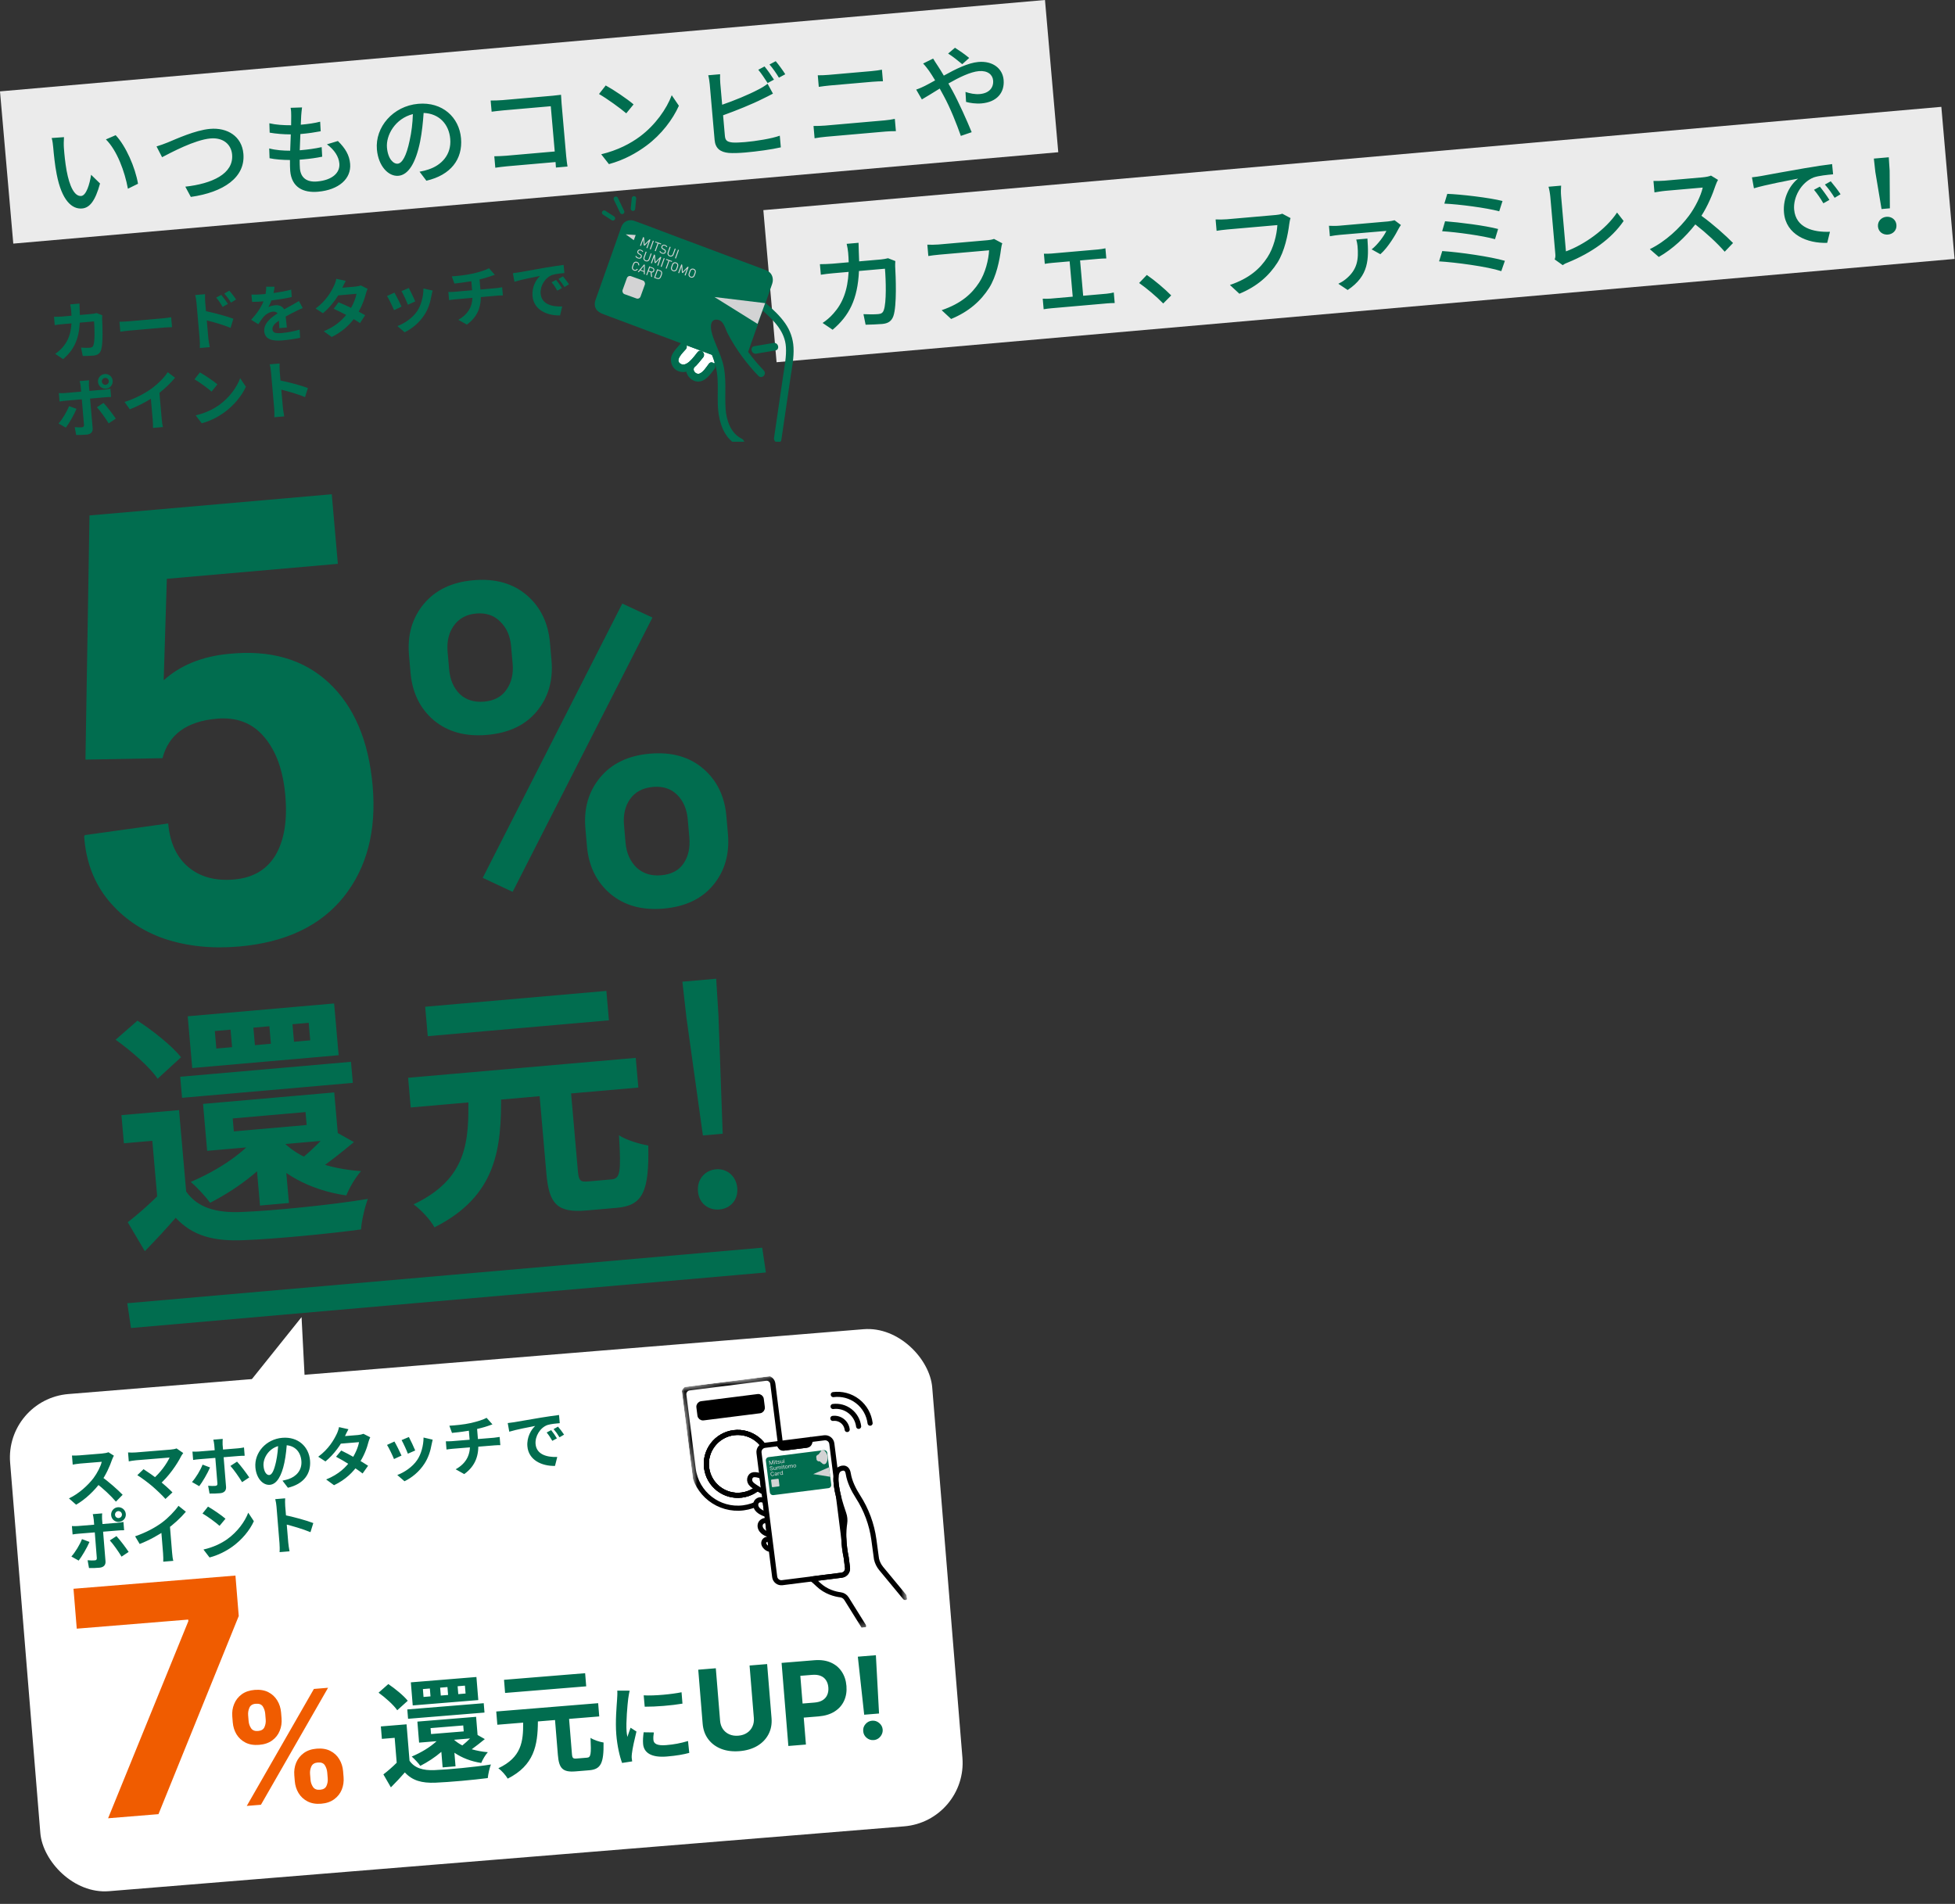 <svg width="307" height="299" viewBox="0 0 307 299" fill="none" xmlns="http://www.w3.org/2000/svg">
<rect x="0" y="0" width="307" height="299" fill="#333333" stroke="none"/>
<path d="M15.166 49.166L16.06 49.51C16.044 49.682 16.026 49.934 16.036 50.044C16.09 51.123 16.214 53.913 15.874 54.967C15.7 55.494 15.344 55.786 14.656 55.846C14.089 55.896 13.488 55.908 12.996 55.911L12.73 54.589C13.226 54.636 13.748 54.641 14.136 54.607C14.455 54.579 14.585 54.457 14.674 54.209C14.908 53.556 14.863 51.552 14.769 50.476L12.527 50.672C12.389 53.334 11.579 54.981 9.907 56.402L8.669 55.567C9.068 55.301 9.526 54.92 9.889 54.477C10.735 53.479 11.136 52.32 11.222 50.786L9.907 50.901C9.569 50.931 9.021 50.979 8.596 51.056L8.482 49.751C8.904 49.754 9.424 49.739 9.803 49.706L11.227 49.581C11.213 49.301 11.198 49.012 11.171 48.713C11.152 48.494 11.082 48.038 11.022 47.802L12.486 47.674C12.476 47.906 12.493 48.326 12.504 48.566C12.521 48.876 12.537 49.176 12.542 49.466L14.415 49.302C14.664 49.281 14.921 49.228 15.166 49.166ZM18.895 52.093L18.759 50.529C19.12 50.527 19.85 50.493 20.368 50.448L25.717 49.98C26.175 49.94 26.62 49.861 26.878 49.818L27.014 51.382C26.774 51.393 26.263 51.398 25.845 51.434L20.495 51.902C19.927 51.952 19.261 52.03 18.895 52.093ZM37.074 47.039L36.273 47.52C35.899 46.921 35.628 46.573 35.216 46.107L36.009 45.646C36.333 46.02 36.806 46.611 37.074 47.039ZM35.79 47.733L34.957 48.198C34.613 47.596 34.359 47.216 33.946 46.74L34.752 46.309C35.067 46.703 35.522 47.305 35.79 47.733ZM32.218 47.413L32.346 48.868C33.705 49.151 35.69 49.69 36.646 50.058L36.209 51.491C35.125 51.034 33.58 50.587 32.473 50.322L32.719 53.142C32.744 53.421 32.855 54.114 32.94 54.518L31.376 54.654C31.402 54.261 31.389 53.65 31.355 53.261L30.854 47.533C30.822 47.174 30.75 46.689 30.648 46.336L32.203 46.2C32.193 46.552 32.182 46.995 32.218 47.413ZM45.047 51.431L43.862 51.534C43.856 51.244 43.826 50.785 43.799 50.355C43.106 50.818 42.742 51.241 42.785 51.729C42.833 52.277 43.314 52.385 44.28 52.301C45.117 52.228 46.203 52.022 47.054 51.767L47.127 53.056C46.476 53.193 45.278 53.378 44.351 53.459C42.807 53.594 41.609 53.328 41.498 52.052C41.388 50.797 42.514 49.896 43.589 49.219C43.408 48.984 43.141 48.917 42.872 48.941C42.314 48.99 41.734 49.362 41.387 49.753C41.114 50.078 40.867 50.461 40.566 50.919L39.441 50.225C40.393 49.178 41.014 48.24 41.376 47.325L41.256 47.336C40.858 47.37 40.129 47.414 39.586 47.411L39.485 46.256C39.99 46.292 40.73 46.257 41.228 46.214L41.706 46.172C41.787 45.713 41.821 45.309 41.807 45.029L43.112 45.025C43.083 45.269 43.043 45.613 42.958 46.022C43.88 45.891 44.869 45.724 45.722 45.489L45.813 46.646C44.879 46.868 43.671 47.054 42.618 47.186C42.489 47.549 42.321 47.925 42.137 48.232C42.385 48.08 42.907 47.964 43.236 47.935C43.834 47.883 44.354 48.098 44.618 48.587C45.105 48.304 45.509 48.098 45.901 47.883C46.265 47.68 46.599 47.48 46.943 47.28L47.541 48.382C47.229 48.489 46.729 48.734 46.402 48.903C45.979 49.111 45.44 49.379 44.857 49.711C44.915 50.258 44.998 50.983 45.047 51.431ZM56.656 44.824L57.727 45.362C57.634 45.561 57.528 45.842 57.46 46.099C57.268 46.888 56.898 47.935 56.324 48.948C56.712 49.145 57.071 49.345 57.336 49.502L56.531 50.747C56.274 50.559 55.934 50.348 55.543 50.121C54.741 51.165 53.644 52.164 52.084 52.923L50.84 52.018C52.557 51.326 53.608 50.38 54.361 49.461C53.645 49.082 52.932 48.733 52.399 48.489L53.163 47.468C53.714 47.691 54.425 48.01 55.127 48.35C55.553 47.6 55.88 46.749 55.978 46.138L53.118 46.388C52.502 47.376 51.659 48.413 50.713 49.188L49.565 48.456C51.224 47.226 52.031 45.781 52.454 44.87C52.582 44.618 52.751 44.142 52.81 43.785L54.294 44.107C54.086 44.477 53.867 44.957 53.765 45.177L53.756 45.188L55.798 45.009C56.107 44.982 56.443 44.913 56.656 44.824ZM64.2 45.228C64.426 45.64 65.028 46.892 65.207 47.338L64.049 47.861C63.886 47.383 63.343 46.216 63.048 45.72L64.2 45.228ZM66.495 45.308L67.939 45.633C67.847 45.963 67.806 46.177 67.764 46.382C67.593 47.41 67.265 48.483 66.664 49.419C65.842 50.696 64.67 51.641 63.543 52.181L62.404 51.207C63.474 50.822 64.793 49.944 65.529 48.836C66.132 47.93 66.495 46.563 66.495 45.308ZM61.935 45.958C62.228 46.444 62.812 47.608 63.06 48.148L61.885 48.713C61.668 48.19 61.054 46.908 60.777 46.491L61.935 45.958ZM75.443 45.469L77.954 45.249C78.163 45.231 78.638 45.149 78.855 45.11L78.968 46.395C78.697 46.399 78.356 46.408 78.087 46.432L75.507 46.658C75.504 48.344 74.911 49.822 73.315 50.975L71.975 50.229C73.428 49.399 74.132 48.264 74.192 46.773L71.453 47.013C71.144 47.039 70.777 47.092 70.52 47.134L70.407 45.849C70.679 45.855 71.02 45.856 71.329 45.829L74.138 45.583L74.015 44.168C73.065 44.332 72.022 44.453 71.356 44.532L70.946 43.403C71.705 43.357 73.247 43.202 74.329 42.946C75.313 42.72 76.309 42.402 76.787 42.129L77.7 43.153C77.368 43.263 77.115 43.355 76.95 43.41C76.473 43.582 75.895 43.743 75.305 43.885L75.443 45.469ZM87.327 43.957C87.597 44.295 88.018 44.861 88.242 45.242L87.515 45.647C87.218 45.121 86.975 44.751 86.617 44.331L87.327 43.957ZM88.403 43.401C88.682 43.728 89.112 44.283 89.355 44.653L88.639 45.077C88.323 44.563 88.062 44.214 87.705 43.804L88.403 43.401ZM80.539 42.905C80.937 42.86 81.314 42.807 81.501 42.771C82.322 42.629 83.943 42.336 85.732 42.019C86.741 41.85 87.812 41.697 88.506 41.606L88.628 42.88C88.1 42.926 87.254 43.01 86.737 43.176C85.569 43.599 84.794 44.952 84.896 46.117C85.038 47.741 86.604 48.197 88.284 48.13L87.945 49.535C85.862 49.586 83.812 48.642 83.624 46.5C83.5 45.075 84.189 43.891 84.813 43.334C83.964 43.499 81.911 43.899 80.787 44.248L80.539 42.905ZM16.499 59.349C16.19 59.376 15.972 59.636 15.998 59.935C16.024 60.234 16.285 60.462 16.594 60.435C16.893 60.409 17.11 60.139 17.084 59.84C17.058 59.541 16.798 59.323 16.499 59.349ZM16.647 61.042C16.009 61.098 15.446 60.626 15.39 59.988C15.335 59.35 15.808 58.797 16.446 58.741C17.083 58.685 17.636 59.149 17.692 59.787C17.747 60.424 17.285 60.987 16.647 61.042ZM10.843 63.779L12.015 64.208C11.635 65.135 10.832 66.52 10.336 67.156L9.195 66.513C9.807 65.817 10.508 64.651 10.843 63.779ZM16.474 62.393L14.143 62.597L14.548 67.229C14.599 67.807 14.301 68.194 13.594 68.256C13.056 68.303 12.476 68.324 11.962 68.308L11.735 67.084C12.17 67.126 12.612 67.127 12.851 67.106C13.11 67.084 13.201 66.975 13.188 66.716C13.166 66.346 12.89 63.188 12.849 62.72L12.848 62.71L10.318 62.931C10.019 62.958 9.631 63.001 9.355 63.056L9.239 61.731C9.541 61.745 9.903 61.753 10.212 61.726L12.742 61.505L12.673 60.708C12.65 60.449 12.562 60.015 12.507 59.849L13.982 59.72C13.974 59.861 13.946 60.345 13.968 60.594L14.037 61.391L16.358 61.188C16.637 61.164 17.073 61.096 17.329 61.033L17.443 62.338C17.132 62.345 16.743 62.369 16.474 62.393ZM15.216 63.958L16.25 63.276C16.814 63.869 17.721 65.054 18.183 65.747L17.063 66.487C16.56 65.668 15.747 64.524 15.216 63.958ZM25.036 61.694L25.392 65.768C25.43 66.207 25.504 66.823 25.596 67.066L24.022 67.203C24.041 66.961 24.016 66.33 23.977 65.892L23.692 62.624C22.711 63.232 21.511 63.859 20.383 64.279L19.56 63.127C21.27 62.596 22.879 61.712 23.935 60.927C24.886 60.211 25.844 59.234 26.338 58.448L27.488 59.321C26.797 60.144 25.966 60.97 25.036 61.694ZM31.39 58.488C32.129 58.895 33.514 59.818 34.145 60.365L33.22 61.5C32.653 60.987 31.313 60.01 30.541 59.566L31.39 58.488ZM30.726 65.231C32.261 64.876 33.511 64.255 34.427 63.593C36.032 62.438 37.204 60.8 37.714 59.4L38.614 60.737C37.974 62.148 36.77 63.639 35.25 64.745C34.297 65.441 33.061 66.111 31.677 66.473L30.726 65.231ZM48.349 60.939L47.901 62.364C46.828 61.915 45.283 61.468 44.175 61.194L44.422 64.013C44.447 64.302 44.558 64.995 44.632 65.39L43.078 65.526C43.104 65.132 43.092 64.531 43.057 64.132L42.556 58.414C42.525 58.056 42.452 57.56 42.351 57.218L43.906 57.082C43.896 57.434 43.885 57.877 43.921 58.295L44.049 59.759C45.418 60.031 47.393 60.571 48.349 60.939Z" fill="#016D4F"/>
<path opacity="0.901" d="M304.855 16.779L119.87 33.002L121.948 56.887L306.933 40.663L304.855 16.779Z" fill="white"/>
<path d="M139.449 40.553L140.596 40.999C140.572 41.274 140.569 41.611 140.572 41.82C140.665 43.434 140.856 48.011 140.292 49.634C140.021 50.397 139.51 50.795 138.538 50.88C137.677 50.955 136.731 50.974 135.93 50.995L135.592 49.339C136.415 49.379 137.266 49.385 137.92 49.328C138.398 49.286 138.641 49.12 138.781 48.706C139.225 47.543 139.117 43.923 138.967 42.201L134.886 42.558C134.684 47.041 133.32 49.618 130.747 51.786L129.176 50.719C129.723 50.366 130.381 49.81 130.892 49.22C132.311 47.634 133.114 45.62 133.261 42.7L130.838 42.912C130.248 42.964 129.5 43.045 128.899 43.146L128.754 41.489C129.364 41.483 130.085 41.468 130.707 41.414L133.273 41.19C133.263 40.709 133.234 40.197 133.188 39.671C133.156 39.305 133.051 38.655 132.955 38.294L134.82 38.131C134.82 38.501 134.84 39.093 134.858 39.477C134.889 40.02 134.903 40.549 134.915 41.046L138.358 40.745C138.772 40.709 139.134 40.629 139.449 40.553ZM156.096 37.523L157.393 38.212C157.288 38.478 157.239 38.836 157.187 39.162C156.979 40.818 156.467 43.417 155.324 45.219C154.038 47.227 152.18 48.931 149.358 50.094L147.872 48.714C150.913 47.677 152.596 46.164 153.757 44.377C154.735 42.894 155.242 40.793 155.321 39.309L147.495 39.994C146.809 40.053 146.175 40.141 145.779 40.208L145.623 38.423C146.075 38.447 146.829 38.446 147.355 38.4L155.086 37.723C155.357 37.7 155.754 37.649 156.096 37.523ZM170.095 46.448L173.777 46.126C174.192 46.09 174.586 46.007 174.901 45.932L175.046 47.589C174.708 47.587 174.181 47.617 173.91 47.64L165.095 48.412C164.729 48.444 164.3 48.497 163.888 48.565L163.743 46.908C164.146 46.921 164.596 46.929 164.963 46.897L168.454 46.592L167.968 41.045L165.243 41.284C164.94 41.31 164.399 41.373 164.067 41.435L163.928 39.841C164.283 39.858 164.812 39.844 165.099 39.819L172.415 39.178C172.813 39.144 173.241 39.074 173.587 38.996L173.727 40.59C173.357 40.59 172.91 40.613 172.543 40.645L169.61 40.901L170.095 46.448ZM183.919 46.395L182.665 47.661C181.553 46.522 180.08 45.286 178.882 44.443L180.089 43.181C181.301 44.006 182.915 45.375 183.919 46.395ZM201.363 33.562L202.66 34.252C202.555 34.518 202.506 34.876 202.454 35.201C202.246 36.858 201.734 39.456 200.591 41.259C199.305 43.266 197.447 44.971 194.625 46.133L193.139 44.754C196.181 43.717 197.863 42.204 199.024 40.416C200.002 38.933 200.509 36.833 200.588 35.349L192.762 36.033C192.077 36.093 191.442 36.181 191.046 36.248L190.89 34.462C191.342 34.487 192.096 34.485 192.622 34.439L200.353 33.763C200.624 33.739 201.021 33.688 201.363 33.562ZM212.977 37.621L214.731 37.468C214.948 40.693 214.999 43.291 211.631 45.545L210.164 44.565C210.534 44.388 210.901 44.179 211.306 43.855C213.181 42.342 213.359 40.704 213.179 38.648C213.149 38.297 213.07 37.95 212.977 37.621ZM218.992 34.59L219.989 35.338C219.874 35.492 219.72 35.747 219.636 35.898C219.213 36.755 217.985 38.87 216.76 39.924L215.393 39.161C216.37 38.401 217.358 37.029 217.709 36.26L210.407 36.883C209.897 36.927 209.374 37.005 208.836 37.1L208.692 35.459C209.176 35.48 209.772 35.493 210.282 35.448L217.948 34.777C218.235 34.752 218.773 34.657 218.992 34.59ZM227.27 30.444C229.38 30.517 233.875 31.039 235.945 31.565L235.428 33.184C233.47 32.648 229.067 32.07 226.81 31.978L227.27 30.444ZM226.924 34.747C229.171 34.92 233.198 35.419 235.253 35.962L234.767 37.562C232.857 37.023 228.808 36.461 226.467 36.313L226.924 34.747ZM226.482 39.427C229.212 39.606 234.059 40.306 236.317 40.96L235.752 42.583C233.553 41.86 228.581 41.203 225.981 41.045L226.482 39.427ZM245.403 41.643L244.136 40.742C244.267 40.409 244.262 40.168 244.233 39.834L243.453 30.924C243.409 30.414 243.281 29.686 243.169 29.326L245.146 29.154C245.109 29.655 245.096 30.234 245.142 30.76L245.904 39.479C248.707 38.462 252.143 36.074 253.931 33.38L254.963 34.703C253.07 37.486 249.939 39.704 246.171 41.238C245.984 41.303 245.689 41.425 245.403 41.643ZM268.682 27.576L269.785 28.251C269.687 28.42 269.483 28.839 269.395 29.12C268.951 30.476 268.169 32.359 267.178 33.891C268.943 35.15 271.051 37.038 272.146 38.163L270.836 39.53C269.674 38.186 267.927 36.572 266.221 35.244C264.674 37.21 262.687 39.102 260.484 40.355L259.076 39.129C261.572 37.915 263.795 35.793 265.218 33.886C266.196 32.58 267.111 30.733 267.385 29.456L261.535 29.968C260.913 30.023 260.06 30.177 259.806 30.216L259.648 28.415C259.971 28.435 260.901 28.418 261.396 28.374L267.309 27.857C267.899 27.805 268.419 27.695 268.682 27.576ZM285.778 29.309C286.209 29.833 286.884 30.754 287.277 31.394L286.328 31.927C285.874 31.147 285.396 30.45 284.858 29.807L285.778 29.309ZM287.487 28.469C287.917 28.977 288.622 29.879 289.03 30.502L288.1 31.065C287.614 30.288 287.138 29.623 286.568 28.983L287.487 28.469ZM275.114 27.849C275.718 27.78 276.257 27.7 276.573 27.641C277.711 27.429 280.509 26.911 283.389 26.418C285.05 26.128 286.635 25.893 287.7 25.768L287.857 27.376C286.981 27.453 285.611 27.589 284.801 27.868C282.768 28.689 281.577 31.041 281.74 32.906C281.992 35.791 284.752 36.498 287.362 36.398L286.936 38.137C283.83 38.249 280.449 36.874 280.145 33.399C279.936 31.008 281.155 28.974 282.359 28.05C281.001 28.313 277.161 29.035 275.425 29.572L275.114 27.849ZM295.466 32.83L294.49 27.005L294.258 24.905L296.601 24.7L296.738 26.808L296.773 32.715L295.466 32.83ZM296.475 36.837C295.678 36.907 294.975 36.406 294.903 35.577C294.83 34.748 295.434 34.117 296.231 34.048C297.028 33.978 297.731 34.495 297.804 35.324C297.876 36.152 297.272 36.767 296.475 36.837Z" fill="#016D4F"/>
<path opacity="0.901" d="M164.097 3.57223e-06L0 14.351L2.086 38.258L166.183 23.907L164.097 3.57223e-06Z" fill="white"/>
<path d="M10.047 21.539C10.007 22.008 9.999 22.828 10.036 23.258C10.107 24.248 10.24 25.585 10.459 26.803C10.916 29.268 11.698 30.87 12.75 30.778C13.547 30.708 14.082 28.927 14.306 27.446L15.71 28.817C14.943 31.614 14.053 32.64 12.89 32.741C11.296 32.881 9.696 31.479 8.901 27.357C8.621 25.984 8.44 24.104 8.356 23.148C8.322 22.75 8.248 22.097 8.115 21.675L10.047 21.539ZM18.163 21.23C19.773 22.936 21.241 26.309 21.673 28.857L20.087 29.638C19.595 26.951 18.389 23.636 16.631 21.894L18.163 21.23ZM24.581 22.997C25.145 22.836 25.798 22.586 26.372 22.359C27.613 21.849 30.653 20.442 32.981 20.239C35.69 20.002 37.98 21.391 38.221 24.149C38.545 27.847 35.121 30.202 29.965 30.926L29.101 29.316C33.285 28.853 36.714 27.3 36.449 24.272C36.311 22.694 35.072 21.566 33.048 21.743C30.577 21.959 26.835 23.973 25.452 24.688L24.581 22.997ZM51.342 22.664L53.063 22.144C54.241 23.309 54.863 24.363 54.982 25.718C55.188 28.077 53.189 29.826 49.938 30.11C47.642 30.311 45.8 29.445 45.572 26.846C45.536 26.432 45.532 25.838 45.535 25.131C44.361 25.122 43.246 25.042 42.33 24.849L42.276 23.312C43.328 23.59 44.475 23.666 45.567 23.667C45.59 22.83 45.625 21.943 45.664 21.105C44.524 21.108 43.327 21.004 42.348 20.833L42.299 19.359C43.284 19.594 44.528 19.678 45.715 19.671C45.729 19.091 45.732 18.577 45.729 18.176C45.726 17.775 45.723 17.373 45.636 16.931L47.43 16.871C47.362 17.375 47.33 17.747 47.3 18.135L47.234 19.586C48.413 19.483 49.46 19.327 50.276 19.111L50.359 20.614C49.38 20.796 48.492 20.938 47.201 21.05L47.169 21.053C47.129 21.876 47.094 22.762 47.071 23.599L47.294 23.58C48.314 23.491 49.442 23.344 50.513 23.106L50.596 24.608C49.634 24.805 48.682 24.936 47.662 25.026C47.454 25.044 47.263 25.06 47.056 25.078C47.057 25.64 47.067 26.122 47.096 26.456C47.22 27.875 48.123 28.647 49.813 28.499C52.124 28.297 53.423 27.172 53.291 25.673C53.198 24.605 52.527 23.54 51.342 22.664ZM62.449 25.707C63.135 25.647 63.81 24.56 64.33 22.057C64.62 20.779 64.797 19.318 64.835 17.918C62.039 18.628 60.597 21.244 60.767 23.188C60.926 25.005 61.812 25.763 62.449 25.707ZM66.956 28.381L65.884 26.965C66.438 26.868 66.893 26.748 67.267 26.619C69.251 25.98 70.924 24.355 70.701 21.805C70.5 19.51 68.972 17.829 66.522 17.738C66.423 19.176 66.27 20.731 65.969 22.251C65.295 25.555 64.145 27.47 62.567 27.608C61.005 27.745 59.416 26.101 59.186 23.471C58.879 19.965 61.721 16.648 65.674 16.302C69.467 15.97 72.106 18.406 72.396 21.721C72.684 25.021 70.765 27.501 66.956 28.381ZM89.118 26.153L87.3 26.312C87.281 26.088 87.27 25.784 87.241 25.45L79.686 26.11C79.032 26.168 78.238 26.269 77.779 26.342L77.621 24.541C78.086 24.532 78.792 24.518 79.477 24.458L87.112 23.79L86.49 16.682L79.047 17.333C78.425 17.387 77.615 17.49 77.202 17.542L77.048 15.789C77.611 15.788 78.38 15.769 78.906 15.723L86.828 15.03C87.258 14.992 87.814 14.928 88.1 14.886C88.115 15.239 88.149 15.814 88.185 16.228L88.906 24.469C88.955 25.026 89.055 25.805 89.118 26.153ZM95.119 13.421C96.316 14.071 98.517 15.549 99.491 16.395L98.344 17.797C97.442 17.024 95.315 15.476 94.064 14.766L95.119 13.421ZM94.41 24.228C97.037 23.597 99.031 22.523 100.479 21.448C102.907 19.646 104.69 17.081 105.484 14.956L106.608 16.608C105.641 18.764 103.871 21.12 101.518 22.867C99.995 23.996 98.053 25.114 95.622 25.776L94.41 24.228ZM121.54 12.507L120.543 13.044C120.152 12.436 119.558 11.524 119.075 10.956L120.058 10.436C120.506 10.975 121.167 11.913 121.54 12.507ZM113.549 18.105L113.834 21.356C113.901 22.121 114.252 22.283 115.015 22.377C115.5 22.415 116.252 22.381 117.017 22.314C118.691 22.168 121.178 21.774 122.454 21.309L122.615 23.142C121.198 23.474 118.817 23.795 117.064 23.949C116.076 24.035 115.115 24.071 114.436 24.018C113.124 23.892 112.335 23.318 112.218 21.979L111.454 13.245C111.422 12.878 111.332 12.227 111.217 11.82L113.081 11.657C113.054 12.077 113.072 12.653 113.111 13.1L113.404 16.447C115.244 15.82 117.57 14.862 119.059 14.073C119.567 13.82 120.04 13.538 120.537 13.157L121.379 14.705C120.871 14.959 120.258 15.301 119.764 15.521C118.118 16.356 115.511 17.403 113.549 18.105ZM120.834 10.127L121.816 9.608C122.282 10.161 122.976 11.113 123.313 11.661L122.316 12.198C121.921 11.542 121.331 10.678 120.834 10.127ZM127.918 21.714L127.75 19.785C128.328 19.783 128.969 19.775 129.559 19.724L138.931 18.904C139.441 18.859 140.012 18.777 140.517 18.668L140.686 20.597C140.155 20.595 139.531 20.618 139.085 20.657L129.713 21.477C129.123 21.528 128.472 21.617 127.918 21.714ZM128.577 13.642L128.418 11.825C128.949 11.827 129.589 11.803 130.115 11.757L136.841 11.168C137.447 11.115 138.066 11.029 138.492 10.944L138.651 12.761C138.202 12.768 137.53 12.794 136.988 12.842L130.277 13.429C129.703 13.479 129.085 13.565 128.577 13.642ZM152.192 9.102L151.105 10.081C150.465 9.559 149.582 8.833 148.887 8.412L149.963 7.499C150.542 7.866 151.566 8.563 152.192 9.102ZM144.96 9.976L146.53 9.196C146.681 9.456 147.035 10.003 147.219 10.276C147.533 10.747 147.87 11.296 148.21 11.876C150.033 10.865 152.002 9.874 153.628 9.732C155.923 9.531 157.446 10.779 157.601 12.548C157.773 14.525 156.572 16.027 154.133 16.24C153.256 16.317 152.297 16.176 151.703 16.003L151.614 14.437C152.277 14.668 153.095 14.838 153.86 14.771C155.358 14.64 156.051 13.744 155.953 12.628C155.875 11.736 155.108 11.048 153.706 11.17C152.399 11.285 150.611 12.148 148.929 13.114C149.138 13.481 149.348 13.864 149.557 14.232C150.531 16.009 151.888 19.039 152.585 20.761L150.885 21.343C150.224 19.473 149.232 16.942 148.181 15.027L147.569 13.908C146.441 14.601 145.436 15.235 144.763 15.615L143.873 14.07C144.388 13.897 144.99 13.619 145.251 13.484C145.743 13.232 146.28 12.944 146.846 12.622C146.507 12.057 146.191 11.555 145.896 11.131C145.659 10.798 145.278 10.302 144.96 9.976Z" fill="#016D4F"/>
<path d="M98.653 35.08L120.787 43.309L116.814 54.944L115.679 53.525L115.112 51.822L114.26 50.12L112.339 49.574L111.239 51.057L111.706 54.66L93.829 47.849L98.653 35.08Z" fill="#016D4F"/>
<path d="M111.926 55.616C110.611 55.123 109.295 54.63 107.98 54.138C107.844 54.086 107.708 54.036 107.572 53.985L107.503 54.041C107.696 54.192 107.793 54.498 107.588 54.742C107.141 55.27 105.766 56.498 106.705 57.198C107.832 58.037 109.084 56.089 109.672 55.386C110.046 54.939 110.671 55.588 110.3 56.032C109.86 56.558 109.41 57.191 108.86 57.65C108.854 57.68 108.845 57.712 108.832 57.745C108.576 58.373 109.294 59.028 109.885 58.816C110.529 58.584 111.034 57.747 111.441 57.212C111.656 56.929 111.973 57.063 112.107 57.315L112.392 56.961C112.262 56.512 112.105 56.066 111.924 55.618L111.926 55.616Z" fill="white" stroke="#016D4F" stroke-width="0.3"/>
<path d="M122.553 69.035C123.033 65.771 123.512 62.506 123.991 59.242C124.217 57.705 124.542 56.13 124.459 54.568C124.388 53.221 123.948 51.968 123.185 50.873C122.346 49.664 121.258 48.683 120.162 47.728C120.12 47.69 120.075 47.664 120.03 47.645C120.399 46.604 120.765 45.561 121.119 44.515C121.37 43.775 121.111 42.962 120.384 42.636C120.37 42.629 120.356 42.624 120.342 42.619C120.322 42.608 120.301 42.598 120.279 42.59C118.603 41.962 116.927 41.335 115.251 40.706C112.028 39.499 108.806 38.291 105.583 37.084C103.578 36.333 101.581 35.549 99.566 34.829C98.957 34.612 98.278 34.764 97.895 35.328C97.715 35.594 97.624 35.937 97.517 36.24C97.044 37.578 96.571 38.915 96.099 40.253C95.526 41.873 94.953 43.493 94.38 45.112C94.188 45.656 93.995 46.202 93.802 46.746C93.689 47.069 93.541 47.395 93.545 47.745C93.556 48.833 94.528 49.098 95.324 49.396C96.375 49.79 97.426 50.184 98.477 50.577C101.643 51.764 104.811 52.95 107.978 54.137C109.294 54.63 110.609 55.123 111.924 55.615C112.448 56.916 112.769 58.186 112.839 59.596C112.903 60.932 112.824 62.269 112.873 63.605C112.948 65.626 113.483 67.909 115.037 69.222H116.64C116.604 69.154 116.544 69.096 116.453 69.053C116.422 69.038 116.393 69.022 116.362 69.008C114.635 68.14 113.919 66.091 113.792 64.218C113.626 61.783 114.015 59.274 113.324 56.898C112.998 55.773 112.49 54.718 112.072 53.629C111.803 52.928 111.531 52.178 111.492 51.419C111.452 50.637 111.773 49.956 112.645 50.057C113.796 50.192 113.98 51.508 114.445 52.386C115.719 54.787 117.334 56.992 119.206 58.933C119.263 58.991 119.324 59.029 119.386 59.049C119.765 59.172 120.18 58.646 119.834 58.287C118.927 57.347 118.085 56.344 117.315 55.288C117.625 54.422 117.926 53.551 118.232 52.683C118.722 51.299 119.22 49.917 119.714 48.533C119.782 48.594 119.852 48.654 119.921 48.715C121.658 50.251 123.408 51.999 123.565 54.487C123.659 55.968 123.362 57.453 123.148 58.911C122.924 60.439 122.7 61.965 122.475 63.493C122.295 64.72 122.115 65.946 121.935 67.173C121.856 67.713 121.776 68.253 121.697 68.794C121.67 68.974 121.736 69.122 121.841 69.223H122.483C122.517 69.174 122.541 69.113 122.553 69.037L122.553 69.035ZM119.679 45.925C119.14 47.452 118.6 48.977 118.06 50.504C117.602 51.799 117.144 53.094 116.687 54.388C116.126 53.551 115.608 52.681 115.138 51.783C114.604 50.762 114.404 49.625 113.19 49.245C112.295 48.966 111.252 49.231 110.819 50.142C110.447 50.926 110.605 51.889 110.822 52.693C110.986 53.304 111.214 53.892 111.454 54.475C110.919 54.271 110.383 54.068 109.847 53.867C106.731 52.7 103.617 51.532 100.501 50.365C99.256 49.898 98.011 49.432 96.766 48.966C96.122 48.724 95.458 48.511 94.825 48.238C94.129 47.939 94.633 47.062 94.815 46.548C95.308 45.155 95.8 43.761 96.294 42.367C96.836 40.834 97.379 39.301 97.92 37.767C98.09 37.285 98.261 36.803 98.431 36.321C98.571 35.926 98.706 35.523 99.239 35.676C99.684 35.805 100.122 36.007 100.556 36.17C101.685 36.593 102.814 37.016 103.944 37.439C107.028 38.595 110.112 39.749 113.196 40.905C115.368 41.719 117.541 42.532 119.713 43.347C119.804 43.38 119.894 43.414 119.985 43.448C120.461 43.691 120.326 44.098 120.18 44.51C120.013 44.981 119.847 45.453 119.68 45.923L119.679 45.925Z" fill="#016D4F" stroke="#016D4F" stroke-width="0.3"/>
<path d="M121.5 54.006C121.172 54.062 120.844 54.116 120.516 54.172C119.837 54.287 119.158 54.401 118.479 54.517C117.916 54.611 118.155 55.492 118.715 55.397C119.348 55.29 119.982 55.183 120.615 55.077C120.988 55.014 121.362 54.95 121.736 54.887C122.298 54.792 122.06 53.912 121.5 54.007V54.006Z" fill="#016D4F" stroke="#016D4F" stroke-width="0.3"/>
<path d="M111.44 57.211C111.033 57.746 110.529 58.583 109.885 58.815C109.293 59.028 108.576 58.373 108.832 57.743C108.845 57.71 108.854 57.679 108.86 57.648C109.41 57.189 109.86 56.556 110.3 56.03C110.671 55.586 110.046 54.937 109.672 55.384C109.084 56.089 107.831 58.036 106.705 57.197C105.765 56.497 107.141 55.268 107.587 54.741C107.961 54.3 107.336 53.651 106.96 54.095C106.5 54.638 105.935 55.191 105.64 55.854C105.345 56.515 105.552 57.384 106.083 57.852C106.576 58.286 107.275 58.368 107.888 58.192C107.988 58.987 108.726 59.709 109.489 59.773C110.65 59.868 111.436 58.689 112.069 57.857C112.417 57.4 111.794 56.748 111.441 57.212L111.44 57.211Z" fill="#016D4F" stroke="#016D4F" stroke-width="0.3"/>
<path d="M112.192 46.647L120.152 47.609L118.964 50.87L112.192 46.647Z" fill="#D3D3D4"/>
<g clip-path="url(#clip0_318_375)">
<path d="M98.266 36.804L99.824 36.906L99.529 37.721L98.266 36.804Z" fill="#D3D3D4"/>
<path d="M101.653 38.984L101.51 38.932L101.877 37.915L101.219 38.589L101.097 38.545L101.016 37.604L100.648 38.621L100.505 38.57L100.989 37.23L101.132 37.282L101.225 38.389L101.993 37.593L102.136 37.645L101.653 38.984ZM102.184 39.176L102.041 39.124L102.525 37.785L102.668 37.837L102.184 39.176ZM103.79 38.386L103.403 38.246L102.965 39.458L102.822 39.406L103.26 38.195L102.872 38.055L102.918 37.927L103.836 38.258L103.79 38.386ZM104.543 39.611C104.521 39.67 104.491 39.719 104.451 39.758C104.413 39.797 104.367 39.825 104.314 39.843C104.262 39.861 104.204 39.868 104.14 39.865C104.078 39.862 104.012 39.849 103.943 39.824C103.842 39.787 103.761 39.743 103.7 39.689C103.638 39.636 103.588 39.566 103.548 39.481L103.681 39.419C103.716 39.494 103.758 39.552 103.807 39.594C103.855 39.636 103.917 39.67 103.993 39.697C104.09 39.732 104.175 39.739 104.247 39.717C104.319 39.693 104.37 39.642 104.398 39.563C104.411 39.528 104.417 39.494 104.416 39.461C104.416 39.428 104.409 39.399 104.395 39.372C104.38 39.346 104.363 39.325 104.341 39.309C104.322 39.291 104.289 39.27 104.243 39.245L104.096 39.164C103.995 39.108 103.926 39.045 103.886 38.974C103.84 38.889 103.836 38.794 103.875 38.687C103.895 38.631 103.924 38.583 103.961 38.544C103.998 38.503 104.041 38.473 104.089 38.454C104.138 38.435 104.192 38.426 104.251 38.428C104.311 38.428 104.374 38.44 104.44 38.464C104.525 38.495 104.594 38.533 104.647 38.579C104.701 38.624 104.747 38.682 104.786 38.755L104.661 38.813C104.633 38.761 104.598 38.717 104.558 38.681C104.517 38.643 104.461 38.612 104.39 38.586C104.299 38.553 104.222 38.551 104.156 38.578C104.091 38.606 104.045 38.657 104.018 38.732C103.993 38.8 103.995 38.859 104.022 38.908C104.037 38.934 104.058 38.958 104.085 38.982C104.113 39.006 104.144 39.028 104.176 39.047L104.315 39.122C104.345 39.139 104.37 39.154 104.392 39.169C104.415 39.183 104.435 39.197 104.451 39.212C104.467 39.226 104.481 39.241 104.492 39.257C104.505 39.271 104.516 39.287 104.526 39.305C104.578 39.396 104.583 39.498 104.543 39.611ZM105.784 39.976C105.76 40.043 105.726 40.1 105.682 40.148C105.639 40.195 105.59 40.23 105.532 40.255C105.477 40.28 105.416 40.294 105.35 40.296C105.286 40.297 105.22 40.285 105.152 40.26C105.084 40.236 105.026 40.203 104.976 40.16C104.927 40.117 104.89 40.069 104.863 40.013C104.836 39.958 104.82 39.899 104.817 39.835C104.814 39.771 104.825 39.705 104.849 39.639L105.173 38.741L105.316 38.793L104.996 39.679C104.978 39.73 104.969 39.779 104.969 39.826C104.969 39.873 104.977 39.916 104.995 39.955C105.013 39.994 105.039 40.029 105.074 40.06C105.108 40.091 105.149 40.115 105.198 40.133C105.247 40.15 105.295 40.158 105.341 40.156C105.387 40.154 105.429 40.144 105.467 40.125C105.506 40.107 105.541 40.08 105.571 40.044C105.602 40.008 105.627 39.965 105.645 39.913L105.965 39.027L106.108 39.079L105.784 39.976ZM106.135 40.603L105.993 40.551L106.476 39.212L106.619 39.263L106.135 40.603ZM100.766 40.373C100.745 40.432 100.714 40.482 100.675 40.521C100.637 40.56 100.591 40.588 100.538 40.606C100.486 40.624 100.428 40.631 100.364 40.628C100.301 40.625 100.235 40.611 100.166 40.586C100.066 40.55 99.985 40.505 99.924 40.452C99.862 40.398 99.811 40.329 99.771 40.244L99.904 40.181C99.939 40.256 99.981 40.315 100.03 40.356C100.079 40.398 100.141 40.433 100.216 40.46C100.314 40.495 100.399 40.502 100.471 40.479C100.543 40.456 100.593 40.405 100.622 40.326C100.635 40.291 100.64 40.257 100.64 40.224C100.64 40.191 100.633 40.162 100.618 40.135C100.604 40.109 100.586 40.087 100.565 40.071C100.546 40.054 100.513 40.033 100.467 40.008L100.319 39.927C100.219 39.871 100.149 39.808 100.109 39.737C100.063 39.652 100.06 39.556 100.098 39.45C100.119 39.393 100.147 39.346 100.184 39.306C100.221 39.266 100.264 39.236 100.312 39.217C100.362 39.197 100.416 39.189 100.475 39.19C100.534 39.19 100.597 39.203 100.664 39.227C100.749 39.257 100.818 39.296 100.871 39.342C100.924 39.386 100.97 39.445 101.009 39.517L100.884 39.576C100.856 39.523 100.822 39.479 100.781 39.443C100.741 39.406 100.685 39.374 100.613 39.349C100.523 39.316 100.445 39.313 100.38 39.341C100.315 39.368 100.269 39.42 100.241 39.495C100.217 39.563 100.218 39.621 100.246 39.671C100.261 39.696 100.282 39.721 100.309 39.745C100.337 39.769 100.367 39.791 100.4 39.81L100.539 39.885C100.568 39.901 100.594 39.917 100.615 39.932C100.638 39.946 100.658 39.96 100.674 39.974C100.69 39.989 100.704 40.004 100.716 40.019C100.729 40.034 100.74 40.05 100.749 40.068C100.801 40.159 100.807 40.261 100.766 40.373ZM102.008 40.739C101.984 40.805 101.95 40.862 101.905 40.91C101.863 40.957 101.813 40.993 101.756 41.018C101.7 41.043 101.639 41.057 101.573 41.058C101.509 41.059 101.443 41.047 101.376 41.023C101.308 40.999 101.249 40.965 101.199 40.923C101.151 40.88 101.113 40.831 101.086 40.776C101.059 40.721 101.044 40.662 101.04 40.598C101.038 40.533 101.049 40.468 101.073 40.401L101.397 39.504L101.54 39.556L101.22 40.442C101.201 40.493 101.192 40.542 101.192 40.589C101.192 40.636 101.201 40.679 101.218 40.717C101.236 40.757 101.263 40.792 101.297 40.822C101.331 40.853 101.373 40.877 101.422 40.895C101.471 40.913 101.518 40.921 101.564 40.919C101.61 40.917 101.652 40.907 101.69 40.888C101.729 40.87 101.764 40.842 101.794 40.806C101.825 40.771 101.85 40.727 101.869 40.676L102.189 39.79L102.332 39.842L102.008 40.739ZM103.364 41.728L103.221 41.676L103.588 40.659L102.93 41.333L102.808 41.289L102.726 40.348L102.359 41.365L102.216 41.314L102.7 39.974L102.843 40.026L102.936 41.134L103.704 40.337L103.847 40.389L103.364 41.728ZM103.895 41.92L103.752 41.868L104.235 40.529L104.378 40.581L103.895 41.92ZM105.501 41.13L105.113 40.991L104.676 42.202L104.533 42.15L104.97 40.939L104.583 40.799L104.629 40.671L105.547 41.003L105.501 41.13ZM106.404 42.069C106.379 42.141 106.355 42.203 106.335 42.257C106.314 42.309 106.292 42.355 106.268 42.394C106.245 42.433 106.219 42.466 106.189 42.493C106.161 42.521 106.125 42.545 106.083 42.566C106.021 42.594 105.957 42.61 105.891 42.613C105.825 42.616 105.758 42.605 105.69 42.581C105.555 42.532 105.457 42.444 105.398 42.318C105.378 42.276 105.365 42.234 105.36 42.194C105.356 42.154 105.357 42.112 105.363 42.067C105.371 42.022 105.384 41.973 105.402 41.92C105.42 41.865 105.442 41.802 105.468 41.731C105.493 41.659 105.516 41.598 105.537 41.545C105.557 41.492 105.579 41.446 105.601 41.407C105.626 41.368 105.652 41.334 105.681 41.306C105.71 41.279 105.747 41.255 105.789 41.235C105.916 41.175 106.046 41.17 106.182 41.219C106.317 41.268 106.415 41.356 106.474 41.482C106.494 41.525 106.506 41.566 106.51 41.606C106.515 41.646 106.514 41.688 106.506 41.734C106.5 41.778 106.488 41.828 106.47 41.882C106.452 41.935 106.43 41.998 106.404 42.069ZM106.261 42.018C106.287 41.947 106.307 41.888 106.321 41.839C106.338 41.79 106.349 41.747 106.355 41.711C106.361 41.675 106.362 41.643 106.358 41.614C106.355 41.585 106.346 41.556 106.332 41.526C106.314 41.486 106.288 41.45 106.252 41.419C106.218 41.387 106.18 41.363 106.136 41.347C106.092 41.331 106.046 41.325 105.998 41.327C105.952 41.329 105.909 41.34 105.87 41.359C105.841 41.373 105.815 41.39 105.794 41.411C105.773 41.43 105.753 41.455 105.734 41.487C105.716 41.519 105.696 41.558 105.676 41.606C105.658 41.654 105.636 41.712 105.611 41.783C105.585 41.853 105.564 41.913 105.548 41.962C105.533 42.011 105.523 42.053 105.517 42.089C105.511 42.125 105.51 42.158 105.513 42.188C105.517 42.216 105.526 42.245 105.54 42.274C105.557 42.314 105.583 42.35 105.617 42.383C105.653 42.414 105.692 42.437 105.736 42.453C105.78 42.469 105.825 42.476 105.871 42.474C105.919 42.472 105.963 42.46 106.002 42.441C106.031 42.427 106.056 42.411 106.078 42.391C106.099 42.371 106.119 42.345 106.138 42.313C106.156 42.282 106.175 42.242 106.193 42.195C106.213 42.147 106.236 42.088 106.261 42.018ZM107.647 43.275L107.504 43.224L107.872 42.206L107.214 42.88L107.091 42.836L107.01 41.895L106.643 42.912L106.5 42.861L106.984 41.521L107.127 41.573L107.22 42.681L107.988 41.884L108.131 41.936L107.647 43.275ZM109.164 43.066C109.138 43.137 109.114 43.2 109.094 43.253C109.073 43.305 109.051 43.351 109.027 43.391C109.005 43.429 108.978 43.462 108.949 43.49C108.92 43.518 108.885 43.542 108.842 43.562C108.78 43.591 108.717 43.607 108.65 43.61C108.584 43.613 108.517 43.602 108.449 43.577C108.314 43.529 108.216 43.441 108.157 43.315C108.137 43.272 108.124 43.23 108.119 43.19C108.115 43.151 108.116 43.108 108.122 43.064C108.13 43.018 108.143 42.969 108.161 42.916C108.179 42.862 108.201 42.799 108.227 42.727C108.253 42.656 108.276 42.594 108.296 42.542C108.317 42.488 108.338 42.442 108.361 42.404C108.385 42.364 108.411 42.33 108.44 42.302C108.47 42.275 108.506 42.251 108.548 42.231C108.675 42.172 108.806 42.166 108.941 42.215C109.076 42.264 109.174 42.352 109.233 42.478C109.253 42.521 109.265 42.562 109.269 42.602C109.275 42.642 109.273 42.685 109.265 42.73C109.259 42.775 109.247 42.824 109.229 42.879C109.211 42.932 109.189 42.994 109.164 43.066ZM109.021 43.014C109.046 42.944 109.066 42.884 109.081 42.836C109.097 42.786 109.108 42.744 109.114 42.708C109.12 42.671 109.121 42.639 109.117 42.611C109.114 42.581 109.105 42.552 109.092 42.523C109.074 42.482 109.047 42.447 109.011 42.415C108.978 42.383 108.939 42.359 108.895 42.343C108.851 42.328 108.805 42.321 108.757 42.324C108.711 42.325 108.669 42.336 108.629 42.356C108.6 42.369 108.575 42.386 108.553 42.407C108.532 42.426 108.512 42.452 108.493 42.483C108.475 42.515 108.456 42.555 108.435 42.603C108.417 42.65 108.395 42.709 108.37 42.779C108.344 42.849 108.323 42.909 108.307 42.958C108.292 43.007 108.282 43.049 108.276 43.085C108.27 43.121 108.269 43.154 108.272 43.184C108.276 43.212 108.285 43.241 108.299 43.27C108.317 43.31 108.343 43.347 108.376 43.379C108.412 43.41 108.452 43.434 108.495 43.45C108.539 43.465 108.584 43.472 108.63 43.471C108.678 43.468 108.722 43.457 108.761 43.437C108.79 43.423 108.816 43.407 108.837 43.388C108.858 43.367 108.878 43.341 108.897 43.309C108.915 43.278 108.934 43.239 108.952 43.191C108.972 43.143 108.995 43.084 109.021 43.014ZM100.169 42.263C100.135 42.322 100.095 42.371 100.05 42.411C100.006 42.451 99.957 42.48 99.903 42.499C99.851 42.518 99.796 42.528 99.737 42.528C99.68 42.527 99.621 42.516 99.56 42.494C99.494 42.47 99.436 42.435 99.385 42.39C99.336 42.346 99.297 42.293 99.268 42.231C99.248 42.188 99.236 42.147 99.23 42.107C99.226 42.067 99.227 42.025 99.233 41.98C99.241 41.935 99.254 41.886 99.272 41.833C99.29 41.778 99.312 41.715 99.338 41.644C99.364 41.572 99.387 41.511 99.407 41.458C99.428 41.405 99.449 41.359 99.472 41.32C99.496 41.281 99.522 41.247 99.551 41.219C99.581 41.191 99.617 41.168 99.659 41.148C99.721 41.119 99.785 41.103 99.851 41.1C99.919 41.097 99.986 41.108 100.052 41.132C100.112 41.154 100.165 41.183 100.209 41.221C100.254 41.257 100.291 41.299 100.319 41.347C100.348 41.396 100.367 41.45 100.375 41.51C100.385 41.569 100.384 41.632 100.373 41.699L100.226 41.646C100.238 41.556 100.226 41.478 100.188 41.409C100.151 41.34 100.09 41.29 100.006 41.26C99.962 41.244 99.916 41.237 99.869 41.238C99.823 41.24 99.78 41.251 99.741 41.27C99.712 41.284 99.686 41.301 99.665 41.322C99.644 41.341 99.624 41.367 99.605 41.4C99.586 41.432 99.567 41.471 99.546 41.519C99.528 41.567 99.506 41.625 99.481 41.696C99.455 41.766 99.434 41.825 99.418 41.875C99.403 41.923 99.393 41.966 99.386 42.004C99.38 42.04 99.379 42.073 99.383 42.102C99.387 42.131 99.395 42.159 99.409 42.188C99.427 42.229 99.453 42.265 99.487 42.295C99.523 42.327 99.563 42.35 99.606 42.366C99.691 42.396 99.77 42.397 99.844 42.369C99.918 42.34 99.979 42.288 100.026 42.211L100.169 42.263ZM101.259 43.095L101.107 43.04L101.109 42.698L100.524 42.487L100.307 42.751L100.155 42.696L101.131 41.535L101.252 41.578L101.259 43.095ZM101.112 42.559L101.12 41.762L100.612 42.378L101.112 42.559ZM102.413 43.511L102.246 43.451L102.155 42.746L101.834 42.63L101.619 43.225L101.476 43.173L101.96 41.834L102.473 42.019C102.531 42.04 102.581 42.068 102.624 42.103C102.667 42.137 102.7 42.177 102.723 42.222C102.747 42.266 102.76 42.315 102.762 42.368C102.765 42.422 102.757 42.477 102.736 42.535C102.7 42.633 102.644 42.703 102.568 42.746C102.492 42.788 102.407 42.803 102.314 42.789L102.413 43.511ZM102.592 42.485C102.622 42.402 102.619 42.332 102.583 42.274C102.549 42.215 102.493 42.171 102.414 42.142L102.057 42.013L101.879 42.504L102.237 42.633C102.316 42.662 102.387 42.665 102.45 42.642C102.515 42.62 102.562 42.568 102.592 42.485ZM103.887 43.27C103.87 43.316 103.852 43.365 103.832 43.416C103.814 43.467 103.792 43.517 103.766 43.564C103.741 43.61 103.711 43.652 103.676 43.691C103.642 43.73 103.601 43.76 103.553 43.783C103.498 43.808 103.438 43.821 103.373 43.822C103.308 43.822 103.24 43.81 103.17 43.785L102.711 43.619L103.194 42.279L103.653 42.445C103.723 42.471 103.784 42.504 103.834 42.547C103.884 42.589 103.921 42.637 103.947 42.692C103.969 42.739 103.982 42.788 103.984 42.837C103.988 42.885 103.985 42.934 103.976 42.983C103.967 43.031 103.954 43.079 103.936 43.128C103.92 43.176 103.904 43.223 103.887 43.27ZM103.744 43.218C103.759 43.177 103.773 43.136 103.786 43.095C103.801 43.054 103.813 43.014 103.821 42.976C103.83 42.936 103.834 42.898 103.833 42.861C103.832 42.824 103.825 42.789 103.811 42.757C103.789 42.708 103.758 42.669 103.719 42.639C103.681 42.608 103.635 42.583 103.583 42.564L103.291 42.459L102.9 43.542L103.191 43.648C103.244 43.667 103.295 43.677 103.344 43.679C103.393 43.68 103.442 43.669 103.49 43.645C103.521 43.629 103.549 43.606 103.575 43.576C103.6 43.544 103.623 43.509 103.642 43.47C103.662 43.431 103.68 43.389 103.696 43.345C103.713 43.302 103.729 43.259 103.744 43.218Z" fill="#D3D3D4"/>
<rect x="98.613" y="43.203" width="3" height="3" rx="0.5" transform="rotate(19.855 98.613 43.203)" fill="#D3D3D4"/>
</g>
<path d="M96.709 31.218L97.697 33.276" stroke="#016D4F" stroke-width="0.7" stroke-linecap="round" stroke-linejoin="round"/>
<path d="M94.876 33.399L96.247 34.287" stroke="#016D4F" stroke-width="0.7" stroke-linecap="round" stroke-linejoin="round"/>
<path d="M99.558 31.152L99.393 32.777" stroke="#016D4F" stroke-width="0.7" stroke-linecap="round" stroke-linejoin="round"/>
<path d="M52.098 77.62L53.054 88.55L26.198 90.9L25.704 106.834C28.329 104.472 31.723 103.091 35.883 102.692C42.432 102.014 47.687 103.53 51.648 107.239C55.608 110.948 57.898 116.342 58.518 123.421C59.134 130.464 57.615 136.279 53.96 140.864C50.303 145.415 44.83 148.009 37.544 148.647C33.276 149.02 29.359 148.611 25.794 147.419C22.259 146.19 19.34 144.19 17.035 141.42C14.764 138.647 13.492 135.297 13.218 131.37L13.304 131.153L26.413 129.324C26.677 132.343 27.734 134.628 29.583 136.179C31.432 137.731 33.831 138.377 36.78 138.119C39.729 137.861 41.891 136.588 43.264 134.3C44.634 131.978 45.148 128.856 44.805 124.935C44.459 120.98 43.351 117.912 41.482 115.733C39.648 113.551 37.169 112.597 34.047 112.87C29.328 113.283 26.484 115.35 25.516 119.071L13.42 119.29L14.052 80.949L52.098 77.62Z" fill="#016D4F"/>
<path d="M97.99 129.57L98.234 132.362C98.374 133.957 98.942 135.247 99.939 136.232C100.961 137.187 102.256 137.597 103.825 137.459C105.42 137.32 106.586 136.709 107.322 135.626C108.084 134.541 108.392 133.161 108.246 131.486L108.001 128.694C107.86 127.072 107.304 125.781 106.336 124.82C105.368 123.86 104.099 123.449 102.531 123.586C100.962 123.723 99.771 124.35 98.957 125.466C98.17 126.58 97.848 127.948 97.99 129.57ZM92.171 132.892L91.927 130.1C91.653 126.962 92.424 124.296 94.242 122.1C96.059 119.905 98.656 118.66 102.034 118.364C105.437 118.066 108.225 118.841 110.396 120.687C112.567 122.534 113.79 125.026 114.064 128.163L114.309 130.955C114.585 134.12 113.815 136.8 111.997 138.995C110.204 141.162 107.606 142.394 104.202 142.692C100.825 142.987 98.038 142.213 95.84 140.369C93.669 138.522 92.446 136.03 92.171 132.892ZM102.454 96.985L80.5 140.063L75.806 137.861L97.72 94.787L102.454 96.985ZM70.289 102.372L70.53 105.124C70.672 106.746 71.227 108.037 72.195 108.997C73.188 109.929 74.469 110.326 76.037 110.189C77.606 110.051 78.771 109.427 79.531 108.315C80.318 107.202 80.641 105.847 80.502 104.251L80.261 101.499C80.119 99.877 79.551 98.587 78.556 97.629C77.585 96.642 76.329 96.216 74.787 96.351C73.244 96.486 72.068 97.125 71.257 98.268C70.47 99.382 70.147 100.75 70.289 102.372ZM64.467 105.654L64.227 102.902C63.95 99.738 64.72 97.058 66.538 94.862C68.355 92.667 70.953 91.422 74.33 91.126C77.733 90.828 80.521 91.603 82.692 93.449C84.863 95.296 86.087 97.801 86.364 100.965L86.605 103.718C86.879 106.855 86.108 109.522 84.29 111.717C82.497 113.884 79.898 115.116 76.495 115.414C73.118 115.709 70.331 114.948 68.136 113.131C65.965 111.284 64.742 108.792 64.467 105.654Z" fill="#016D4F"/>
<path d="M119.691 195.946L19.988 204.669L20.568 208.562L120.271 199.839L119.691 195.946Z" fill="#016D4F"/>
<path d="M28.115 174.338L29.398 189.002L24.815 189.402L23.919 179.162L19.456 179.552L19.069 175.129L28.115 174.338ZM29.234 187.129C30.978 189.626 33.908 190.534 38.027 190.335C42.829 190.155 52.263 189.209 57.763 188.287C57.339 189.408 56.774 191.666 56.697 193.078C51.737 193.753 43.256 194.575 38.374 194.761C33.575 194.98 30.246 194.107 27.587 191.248C26.128 192.941 24.587 194.602 22.745 196.49L20.059 191.947C21.638 190.724 23.465 189.119 25.09 187.491L29.234 187.129ZM18.153 163.284L21.586 160.293C24.011 161.848 27.033 164.273 28.433 166.038L24.753 169.412C23.506 167.553 20.596 165.037 18.153 163.284ZM28.299 169.102L55.117 166.755L55.406 170.063L28.588 172.409L28.299 169.102ZM36.541 175.648L36.719 177.68L48.155 176.68L47.977 174.648L36.541 175.648ZM31.884 173.365L52.486 171.563L53.13 178.935L32.529 180.737L31.884 173.365ZM40.894 177.676L45.001 178.722C42.354 182.889 37.576 186.559 33.001 188.887C32.363 188.019 30.895 186.381 29.945 185.621C34.319 183.753 38.725 180.878 40.894 177.676ZM51.988 177.348L55.577 179.363C53.631 180.979 51.604 182.602 49.971 183.668L47.293 181.975C48.836 180.796 50.864 178.731 51.988 177.348ZM44.185 179.035C46.678 181.828 51.366 183.546 56.699 183.923C55.856 184.84 54.843 186.575 54.383 187.739C48.649 186.916 43.842 184.285 40.846 180.331L44.185 179.035ZM45.927 160.854L46.168 163.603L48.718 163.38L48.477 160.631L45.927 160.854ZM39.791 161.391L40.031 164.14L42.542 163.92L42.301 161.171L39.791 161.391ZM33.734 161.921L33.974 164.67L36.445 164.454L36.204 161.704L33.734 161.921ZM29.476 159.603L52.468 157.591L53.179 165.72L30.187 167.732L29.476 159.603ZM39.892 178.607L44.434 178.21L45.372 188.929L40.829 189.326L39.892 178.607ZM84.6 170.56L89.541 170.128L90.748 183.915C90.884 185.469 91.14 185.648 92.415 185.536C92.973 185.487 95.324 185.281 96.041 185.219C97.396 185.1 97.548 184.083 97.202 178.291C98.311 179.037 100.497 179.689 101.8 179.897C101.952 187.151 100.938 189.328 96.874 189.683C95.957 189.763 92.929 190.028 92.052 190.105C87.51 190.502 86.218 189.049 85.81 184.387L84.6 170.56ZM64.089 169.263L99.833 166.136L100.241 170.798L64.497 173.925L64.089 169.263ZM66.767 158.107L95.219 155.618L95.623 160.24L67.172 162.729L66.767 158.107ZM73.535 172.13L78.675 171.681C78.805 180.503 77.922 187.848 68.232 192.751C67.61 191.601 66.101 189.966 64.945 189.144C73.426 185.109 73.671 179.186 73.535 172.13Z" fill="#016D4F"/>
<path d="M110.378 178.319L107.798 159.849L107.157 154.172L112.465 153.707L112.819 159.41L113.486 178.047L110.378 178.319ZM112.985 189.944C111.263 190.094 109.772 189.02 109.605 187.108C109.437 185.195 110.711 183.782 112.433 183.632C114.106 183.485 115.606 184.655 115.773 186.568C115.941 188.481 114.658 189.797 112.985 189.944Z" fill="#016D4F"/>
<path d="M47.354 206.85L48.283 224.826L32.304 225.64L47.354 206.85Z" fill="white"/>
<rect x="0.778" y="219.743" width="145.281" height="78.334" rx="10" transform="rotate(-4.662 0.778 219.743)" fill="white"/>
<path d="M17.886 228.612C17.815 228.728 17.66 229.042 17.587 229.259C17.256 230.239 16.629 231.654 15.853 232.721C14.841 234.098 13.437 235.456 11.952 236.31L10.827 235.318C12.393 234.588 13.829 233.247 14.681 232.134C15.278 231.333 15.806 230.297 15.977 229.571C15.559 229.605 13.017 229.812 12.588 229.847C12.18 229.88 11.636 229.975 11.418 230.013L11.302 228.587C11.574 228.605 12.195 228.585 12.484 228.561C13.012 228.518 15.563 228.31 16.002 228.274C16.441 228.238 16.825 228.157 17.029 228.07L17.886 228.612ZM15.915 231.883C17.01 232.637 18.546 234.006 19.259 234.751L18.203 235.83C17.382 234.864 16.199 233.766 15.054 232.887L15.915 231.883ZM28.775 228.196C28.649 228.367 28.54 228.516 28.47 228.642C27.798 229.991 26.469 231.906 25.017 233.168L23.945 232.332C25.186 231.308 26.192 229.861 26.635 228.902C25.758 228.974 22.13 229.269 21.373 229.331C20.964 229.365 20.43 229.458 20.223 229.505L20.109 228.1C20.382 228.128 20.924 228.134 21.273 228.105C21.901 228.054 25.728 227.742 26.795 227.655C27.183 227.623 27.509 227.557 27.723 227.469L28.775 228.196ZM23.913 233.408C23.277 232.868 22.186 232.044 21.564 231.673L22.541 230.731C23.112 231.096 24.175 231.822 24.991 232.488C25.701 233.072 26.556 233.835 27.082 234.374L25.982 235.407C25.528 234.882 24.614 234.013 23.913 233.408ZM34.975 225.975C34.967 226.116 34.937 226.61 34.957 226.859C35.005 227.447 35.074 228.294 35.121 228.872C35.187 229.68 35.429 232.65 35.497 233.487C35.544 234.065 35.245 234.451 34.537 234.508C33.999 234.552 33.419 234.58 32.906 234.561L32.686 233.335C33.121 233.38 33.552 233.375 33.801 233.354C34.06 233.333 34.153 233.236 34.141 232.976C34.11 232.597 33.854 229.447 33.815 228.979C33.787 228.63 33.7 227.564 33.65 226.956C33.63 226.706 33.554 226.271 33.5 226.095L34.975 225.975ZM30.221 227.968C30.524 227.983 30.875 227.985 31.194 227.959C31.802 227.909 36.636 227.515 37.343 227.457C37.623 227.434 38.059 227.379 38.315 227.318L38.422 228.623C38.11 228.619 37.721 228.64 37.452 228.662C36.734 228.721 31.94 229.112 31.292 229.165C30.993 229.189 30.605 229.231 30.329 229.283L30.221 227.968ZM32.983 230.461C32.596 231.376 31.786 232.756 31.286 233.399L30.15 232.749C30.765 232.057 31.473 230.896 31.813 230.015L32.983 230.461ZM37.223 229.544C37.783 230.14 38.684 231.341 39.141 232.026L38.017 232.77C37.519 231.948 36.713 230.799 36.184 230.22L37.223 229.544ZM45.066 226.316C45.01 227.344 44.905 228.526 44.652 229.731C44.218 231.793 43.462 233.098 42.376 233.187C41.259 233.278 40.242 232.127 40.105 230.442C39.918 228.15 41.761 226.013 44.342 225.803C46.804 225.602 48.508 227.189 48.687 229.372C48.857 231.465 47.693 233.055 45.213 233.648L44.359 232.534C44.744 232.452 45.019 232.38 45.283 232.298C46.524 231.886 47.446 230.897 47.327 229.432C47.199 227.867 46.132 226.831 44.407 226.971C42.294 227.144 41.279 228.962 41.381 230.218C41.463 231.225 41.902 231.681 42.281 231.65C42.709 231.615 43.036 230.946 43.345 229.566C43.557 228.606 43.683 227.442 43.697 226.387L45.066 226.316ZM53.585 227.798C54.868 228.406 56.816 229.531 57.803 230.193L56.939 231.408C56.005 230.661 53.998 229.42 52.772 228.778L53.585 227.798ZM58.141 225.721C58.037 225.92 57.93 226.21 57.861 226.466C57.636 227.408 57.133 228.733 56.326 229.912C55.484 231.155 54.299 232.375 52.454 233.248L51.217 232.346C53.247 231.528 54.348 230.385 55.123 229.318C55.727 228.476 56.252 227.28 56.377 226.487L53.009 226.762L53.375 225.598L56.216 225.366C56.525 225.341 56.85 225.265 57.073 225.176L58.141 225.721ZM54.717 224.455C54.506 224.824 54.284 225.303 54.182 225.522C53.612 226.783 52.461 228.412 51.106 229.515L49.972 228.775C51.629 227.556 52.434 226.116 52.872 225.208C53.002 224.956 53.174 224.481 53.235 224.125L54.717 224.455ZM64.208 225.678C64.431 226.081 65.026 227.347 65.203 227.794L64.05 228.299C63.882 227.832 63.345 226.661 63.063 226.163L64.208 225.678ZM67.944 226.096C67.861 226.433 67.818 226.648 67.775 226.852C67.598 227.88 67.254 228.951 66.647 229.874C65.818 231.155 64.65 232.083 63.52 232.627L62.387 231.646C63.449 231.258 64.782 230.387 65.515 229.284C66.124 228.391 66.505 227.026 66.512 225.761L67.944 226.096ZM61.938 226.385C62.228 226.873 62.816 228.049 63.051 228.592L61.871 229.139C61.669 228.624 61.051 227.33 60.777 226.921L61.938 226.385ZM70.565 223.905C71.334 223.863 72.868 223.728 73.951 223.479C74.946 223.247 75.934 222.946 76.413 222.666L77.33 223.695C76.998 223.812 76.735 223.904 76.579 223.957C75.974 224.167 75.187 224.361 74.428 224.533C73.305 224.786 71.843 224.945 70.978 225.036L70.565 223.905ZM71.554 230.748C73.252 229.796 73.932 228.417 73.78 226.553C73.78 226.553 73.728 225.905 73.612 224.49L74.906 224.234C74.976 225.091 75.084 226.416 75.084 226.416C75.248 228.43 74.729 230.188 72.9 231.501L71.554 230.748ZM70.012 226.358C70.293 226.356 70.624 226.359 70.943 226.333C71.571 226.281 76.903 225.847 77.571 225.792C77.781 225.775 78.246 225.707 78.464 225.669L78.569 226.955C78.298 226.957 77.968 226.964 77.689 226.987C77.061 227.038 71.639 227.48 71.051 227.528C70.742 227.553 70.374 227.603 70.117 227.644L70.012 226.358ZM79.731 223.489C80.119 223.447 80.516 223.395 80.704 223.36C81.525 223.212 83.158 222.939 84.969 222.631C85.999 222.466 87.079 222.308 87.785 222.22L87.9 223.505C87.361 223.549 86.505 223.629 85.977 223.792C84.806 224.209 84.005 225.579 84.102 226.765C84.235 228.399 85.819 228.872 87.51 228.814L87.153 230.218C85.059 230.258 82.994 229.293 82.817 227.13C82.701 225.705 83.416 224.503 84.042 223.94C83.123 224.115 81.098 224.501 79.972 224.844L79.731 223.489ZM86.554 224.598C86.822 224.928 87.23 225.506 87.452 225.89L86.731 226.279C86.428 225.762 86.186 225.381 85.841 224.967L86.554 224.598ZM87.623 224.05C87.91 224.377 88.337 224.934 88.578 225.306L87.86 225.726C87.547 225.21 87.287 224.85 86.932 224.437L87.623 224.05ZM18.062 237.909C18.086 238.208 18.345 238.427 18.644 238.403C18.943 238.379 19.172 238.119 19.148 237.82C19.124 237.521 18.854 237.292 18.555 237.317C18.256 237.341 18.037 237.61 18.062 237.909ZM17.454 237.958C17.402 237.32 17.868 236.761 18.506 236.709C19.144 236.657 19.704 237.133 19.756 237.771C19.808 238.408 19.331 238.959 18.693 239.011C18.056 239.063 17.506 238.596 17.454 237.958ZM16.046 237.672C16.027 237.814 16.007 238.307 16.028 238.556C16.076 239.144 16.145 239.991 16.192 240.569C16.258 241.377 16.5 244.347 16.568 245.184C16.615 245.762 16.306 246.149 15.598 246.206C15.07 246.249 14.48 246.277 13.977 246.258L13.757 245.032C14.182 245.078 14.623 245.072 14.872 245.052C15.131 245.03 15.213 244.933 15.202 244.673C15.181 244.294 14.924 241.144 14.886 240.676C14.858 240.327 14.771 239.261 14.721 238.653C14.7 238.393 14.615 237.969 14.571 237.792L16.046 237.672ZM11.292 239.665C11.594 239.68 11.946 239.682 12.255 239.656C12.863 239.607 17.697 239.213 18.414 239.154C18.693 239.131 19.119 239.067 19.386 239.015L19.492 240.32C19.181 240.316 18.792 240.337 18.523 240.359C17.805 240.418 13.011 240.809 12.353 240.862C12.054 240.887 11.676 240.928 11.399 240.98L11.292 239.665ZM14.054 242.158C13.667 243.073 12.847 244.454 12.356 245.086L11.21 244.447C11.826 243.755 12.534 242.593 12.874 241.713L14.054 242.158ZM18.283 241.242C18.844 241.838 19.744 243.029 20.201 243.724L19.088 244.467C18.59 243.645 17.784 242.496 17.245 241.918L18.283 241.242ZM21.216 241.273C22.962 240.67 24.365 239.903 25.425 239.124C26.39 238.413 27.445 237.324 28.029 236.484L29.188 237.413C28.356 238.404 27.216 239.44 26.098 240.243C25.026 241.003 23.473 241.882 21.936 242.479L21.216 241.273ZM25.268 239.789L26.656 239.335L27.023 243.83C27.058 244.269 27.129 244.885 27.219 245.128L25.634 245.258C25.654 245.015 25.643 244.384 25.607 243.945L25.268 239.789ZM32.664 236.608C33.39 237.02 34.77 237.951 35.408 238.511L34.476 239.63C33.912 239.114 32.568 238.13 31.8 237.691L32.664 236.608ZM31.95 243.348C33.497 243.001 34.741 242.388 35.661 241.741C37.283 240.585 38.455 238.965 38.983 237.567L39.864 238.9C39.227 240.316 38.014 241.8 36.488 242.898C35.521 243.589 34.28 244.242 32.904 244.595L31.95 243.348ZM43.889 242.364C43.827 241.597 43.49 237.471 43.422 236.633C43.393 236.275 43.323 235.789 43.224 235.436L44.779 235.309C44.768 235.671 44.753 236.103 44.788 236.522C44.877 237.618 45.205 241.515 45.265 242.252C45.288 242.531 45.384 243.226 45.467 243.63L43.903 243.758C43.941 243.364 43.921 242.753 43.889 242.364ZM44.611 237.921C45.966 238.182 48.183 238.794 49.199 239.192L48.754 240.623C47.57 240.128 45.843 239.627 44.728 239.356L44.611 237.921Z" fill="#016D4F"/>
<path d="M16.975 285.553L29.576 254.597L29.555 254.35L12.053 255.777L11.542 249.512L36.973 247.438L37.491 253.792L24.886 284.908L16.975 285.553Z" fill="#F05C00"/>
<path d="M46.291 279.716L46.216 278.799C46.159 278.102 46.255 277.45 46.501 276.843C46.754 276.23 47.148 275.724 47.686 275.327C48.229 274.924 48.911 274.688 49.732 274.621C50.565 274.554 51.278 274.672 51.873 274.977C52.474 275.281 52.943 275.716 53.279 276.282C53.621 276.841 53.821 277.472 53.878 278.174L53.953 279.091C54.01 279.788 53.915 280.443 53.669 281.056C53.422 281.663 53.027 282.166 52.483 282.563C51.94 282.967 51.258 283.202 50.437 283.269C49.605 283.337 48.891 283.215 48.295 282.905C47.7 282.6 47.232 282.168 46.89 281.608C46.547 281.044 46.348 280.413 46.291 279.716ZM48.688 278.597L48.763 279.515C48.796 279.917 48.923 280.288 49.145 280.629C49.372 280.97 49.743 281.119 50.258 281.077C50.774 281.035 51.111 280.831 51.269 280.465C51.433 280.098 51.498 279.708 51.464 279.294L51.389 278.377C51.356 277.964 51.234 277.586 51.023 277.244C50.813 276.902 50.442 276.753 49.909 276.796C49.4 276.838 49.06 277.045 48.891 277.418C48.722 277.791 48.654 278.184 48.688 278.597ZM36.551 270.489L36.477 269.571C36.419 268.869 36.517 268.214 36.77 267.606C37.022 266.993 37.417 266.487 37.954 266.09C38.498 265.692 39.174 265.461 39.984 265.394C40.822 265.326 41.539 265.444 42.134 265.749C42.729 266.054 43.197 266.489 43.54 267.054C43.882 267.613 44.081 268.244 44.139 268.946L44.214 269.864C44.271 270.566 44.173 271.221 43.921 271.829C43.674 272.436 43.279 272.939 42.735 273.336C42.197 273.728 41.515 273.958 40.688 274.025C39.861 274.092 39.147 273.974 38.547 273.669C37.951 273.359 37.483 272.927 37.141 272.373C36.805 271.813 36.608 271.185 36.551 270.489ZM38.966 269.368L39.04 270.286C39.074 270.699 39.202 271.073 39.423 271.409C39.65 271.744 40.012 271.891 40.511 271.85C41.032 271.808 41.371 271.603 41.529 271.237C41.693 270.87 41.758 270.48 41.725 270.067L41.65 269.149C41.616 268.736 41.494 268.358 41.284 268.016C41.074 267.674 40.699 267.525 40.161 267.569C39.657 267.61 39.324 267.82 39.161 268.198C38.998 268.576 38.933 268.966 38.966 269.368ZM38.751 283.615L49.292 265.243L51.518 265.061L40.976 283.433L38.751 283.615Z" fill="#F05C00"/>
<path d="M67.612 271.396L67.689 272.329L72.82 271.911L72.743 270.978L67.612 271.396ZM73.813 273.021L71.302 273.226C71.672 273.557 72.112 273.865 72.602 274.114C72.993 273.811 73.412 273.415 73.813 273.021ZM71.533 277.397L69.506 277.563L69.307 275.123C68.295 276 67.128 276.745 66.001 277.325C65.734 276.931 65.061 276.209 64.654 275.863C66.085 275.259 67.516 274.42 68.557 273.45L65.812 273.674L65.543 270.373L74.764 269.621L74.996 272.473L76.133 273.121C75.438 273.684 74.726 274.247 74.078 274.716C74.855 274.941 75.717 275.106 76.608 275.177C76.242 275.568 75.782 276.346 75.572 276.869C73.962 276.621 72.545 276.069 71.359 275.262L71.533 277.397ZM64.08 269.932L63.96 268.461L75.962 267.483L76.082 268.954L64.08 269.932ZM73.111 265.963L73.01 264.725L71.862 264.819L71.963 266.057L73.111 265.963ZM70.366 266.187L70.265 264.949L69.117 265.043L69.218 266.281L70.366 266.187ZM67.603 266.412L67.502 265.174L66.408 265.264L66.509 266.502L67.603 266.412ZM74.814 263.368L75.109 266.992L64.812 267.832L64.516 264.208L74.814 263.368ZM64.03 267.101L62.381 268.59C61.807 267.752 60.522 266.61 59.447 265.831L60.98 264.478C62.051 265.204 63.385 266.287 64.03 267.101ZM63.844 270.8L64.31 276.523C65.108 277.668 66.405 278.068 68.241 277.991C70.401 277.905 74.63 277.506 77.09 277.107C76.88 277.629 76.655 278.641 76.596 279.242C74.38 279.531 70.58 279.877 68.384 279.966C66.241 280.05 64.764 279.647 63.575 278.353C62.914 279.111 62.234 279.853 61.382 280.699L60.205 278.664C60.868 278.159 61.627 277.501 62.295 276.832L61.976 272.921L59.967 273.085L59.807 271.13L63.844 270.8ZM91.886 262.771L92.054 264.834L79.316 265.873L79.148 263.809L91.886 262.771ZM90.576 276.17L92.191 276.038C92.783 275.99 92.853 275.514 92.732 272.924C93.229 273.262 94.175 273.564 94.778 273.66C94.825 276.889 94.363 277.865 92.533 278.015L90.38 278.19C88.353 278.355 87.777 277.716 87.606 275.617L87.158 270.127L84.467 270.347C84.448 274.105 83.873 277.24 79.727 279.33C79.432 278.812 78.776 278.071 78.258 277.698C81.875 275.994 82.18 273.531 82.153 270.535L78.098 270.866L77.928 268.785L93.931 267.48L94.101 269.561L89.365 269.947L89.812 275.437C89.868 276.119 89.984 276.218 90.576 276.17ZM101.081 266.249C102.803 266.347 105.547 266.067 107.025 265.764L107.171 267.55C105.481 267.843 102.983 268.046 101.241 268.034L101.081 266.249ZM101.076 272.051L102.68 272.074C102.604 272.53 102.576 272.869 102.607 273.246C102.657 273.86 103.217 274.18 104.612 274.066C105.854 273.965 106.863 273.77 108.043 273.421L108.237 275.287C107.358 275.528 106.251 275.73 104.688 275.858C102.302 276.052 101.101 275.279 100.986 273.87C100.939 273.298 100.989 272.704 101.076 272.051ZM96.933 265.506L98.886 265.515C98.797 265.803 98.687 266.514 98.651 266.77C98.531 267.707 98.282 270.509 98.394 271.89C98.416 272.155 98.457 272.489 98.523 272.778C98.679 272.274 98.864 271.795 99.023 271.333L99.943 271.932C99.647 273.122 99.308 274.653 99.229 275.404C99.203 275.603 99.186 275.913 99.198 276.052C99.224 276.205 99.242 276.428 99.272 276.622L97.69 276.864C97.333 275.924 96.93 274.257 96.778 272.387C96.608 270.308 96.837 267.944 96.904 266.871C96.928 266.475 96.968 265.938 96.933 265.506ZM117.707 261.563L120.465 261.338L121.156 269.812C121.234 270.763 121.075 271.614 120.678 272.365C120.286 273.115 119.701 273.723 118.922 274.188C118.143 274.649 117.214 274.924 116.136 275.012C115.052 275.1 114.089 274.98 113.246 274.651C112.402 274.318 111.726 273.813 111.218 273.136C110.709 272.459 110.416 271.645 110.339 270.694L109.648 262.221L112.406 261.996L113.078 270.233C113.118 270.73 113.263 271.163 113.511 271.532C113.763 271.9 114.098 272.179 114.515 272.367C114.933 272.555 115.407 272.628 115.938 272.585C116.473 272.541 116.929 272.393 117.306 272.139C117.687 271.886 117.97 271.557 118.155 271.153C118.345 270.749 118.419 270.298 118.379 269.801L117.707 261.563ZM123.799 274.201L122.735 261.153L127.883 260.734C128.872 260.653 129.731 260.773 130.458 261.094C131.185 261.411 131.759 261.888 132.178 262.525C132.602 263.158 132.849 263.907 132.92 264.774C132.99 265.64 132.866 266.42 132.546 267.113C132.226 267.806 131.727 268.366 131.048 268.794C130.373 269.221 129.534 269.475 128.532 269.557L125.251 269.824L125.07 267.614L127.905 267.382C128.436 267.339 128.866 267.212 129.196 267.001C129.529 266.786 129.767 266.508 129.91 266.167C130.057 265.822 130.113 265.434 130.078 265.005C130.043 264.572 129.925 264.201 129.724 263.893C129.528 263.58 129.248 263.348 128.885 263.198C128.522 263.044 128.073 262.988 127.538 263.032L125.678 263.184L126.558 273.976L123.799 274.201ZM137.543 259.946L138.039 269.102L135.707 269.292L134.708 260.177L137.543 259.946ZM137.206 273.275C136.785 273.309 136.412 273.19 136.086 272.917C135.76 272.64 135.582 272.291 135.552 271.87C135.514 271.454 135.633 271.085 135.911 270.764C136.188 270.442 136.537 270.264 136.957 270.229C137.361 270.196 137.728 270.316 138.058 270.588C138.388 270.861 138.572 271.205 138.61 271.621C138.629 271.902 138.575 272.165 138.45 272.41C138.328 272.651 138.159 272.851 137.941 273.009C137.723 273.164 137.478 273.252 137.206 273.275Z" fill="#016D4F"/>
<g clip-path="url(#clip1_318_375)">
<mask id="mask0_318_375" style="mask-type:luminance" maskUnits="userSpaceOnUse" x="107" y="214" width="36" height="45">
<path d="M137.715 214.005L107 217.885L112.139 258.561L142.854 254.68L137.715 214.005Z" fill="white"/>
</mask>
<g mask="url(#mask0_318_375)">
<path d="M120.254 216.451L108.248 217.968C107.706 218.036 107.321 218.532 107.39 219.074L108.858 230.694C109.346 234.555 112.868 237.29 116.726 236.803C120.585 236.315 123.316 232.791 122.828 228.929L121.36 217.31C121.292 216.767 120.796 216.382 120.254 216.451ZM116.473 234.798C113.769 235.139 111.3 233.222 110.959 230.517C110.617 227.811 112.531 225.34 115.235 224.998C117.939 224.656 120.408 226.574 120.75 229.28C121.092 231.986 119.177 234.456 116.473 234.798Z" stroke="black" stroke-width="0.8" stroke-linecap="round" stroke-linejoin="round"/>
<path d="M120.75 229.28C121.092 231.986 119.177 234.456 116.473 234.798C113.77 235.139 111.3 233.222 110.959 230.517C110.617 227.811 112.531 225.34 115.235 224.998C117.939 224.656 120.408 226.574 120.75 229.28Z" stroke="black" stroke-width="0.8" stroke-linecap="round" stroke-linejoin="round"/>
<path d="M110.162 220.448L119.018 219.329C119.276 219.297 119.512 219.48 119.545 219.739L119.708 221.027C119.74 221.286 119.557 221.522 119.299 221.555L110.443 222.673C110.184 222.706 109.948 222.523 109.916 222.264L109.753 220.976C109.72 220.717 109.903 220.481 110.162 220.448Z" fill="black" stroke="black" stroke-width="0.8" stroke-linecap="round" stroke-linejoin="round"/>
<path d="M120.75 229.28C121.092 231.986 119.177 234.456 116.473 234.798C113.77 235.139 111.3 233.222 110.959 230.517C110.617 227.811 112.531 225.34 115.235 224.998C117.939 224.656 120.408 226.574 120.75 229.28Z" stroke="black" stroke-width="0.8" stroke-linecap="round" stroke-linejoin="round"/>
<path d="M130.82 220.887C131.733 220.772 132.69 221.004 133.473 221.612C134.256 222.22 134.72 223.09 134.835 224.004" stroke="black" stroke-width="0.8" stroke-linecap="round" stroke-linejoin="round"/>
<path d="M136.635 223.506C136.469 222.19 135.803 220.937 134.675 220.062C133.547 219.186 132.169 218.851 130.854 219.018" stroke="black" stroke-width="0.8" stroke-linecap="round" stroke-linejoin="round"/>
<path d="M130.786 222.755C131.297 222.691 131.833 222.821 132.272 223.162C132.711 223.503 132.971 223.99 133.035 224.502" stroke="black" stroke-width="0.8" stroke-linecap="round" stroke-linejoin="round"/>
<path d="M142.133 250.875L138.382 246.342C138.022 245.907 137.768 245.394 137.641 244.844L137.227 241.791C136.901 239.387 136.044 237.088 134.733 235.048C134.054 233.993 133.407 232.708 133.205 231.426C132.994 230.102 131.918 230.692 131.918 230.692C131.52 230.865 131.331 231.323 131.282 231.934C131.214 232.762 131.4 233.872 131.662 234.945C131.925 236.017 132.265 237.052 132.501 237.728C132.669 238.209 132.718 238.724 132.641 239.228C132.558 239.779 132.475 240.62 132.518 241.717C132.551 242.542 132.655 243.513 132.884 244.615L133.084 246.198C133.157 246.776 132.748 247.304 132.171 247.377L127.499 247.967C127.832 248.225 128.151 248.52 128.471 248.827C129.712 250.015 131.187 250.361 131.988 250.461C132.377 250.51 132.722 250.735 132.929 251.067L135.603 255.356L142.133 250.875Z" fill="white"/>
<path d="M120.893 241.733L121.094 243.322C121.094 243.322 120.552 243.391 120.105 242.795C119.784 242.367 119.967 241.97 120.245 241.815C120.522 241.66 120.893 241.733 120.893 241.733Z" fill="white" stroke="black" stroke-width="0.8" stroke-linecap="round" stroke-linejoin="round"/>
<path d="M120.148 235.741C120.148 235.741 119.483 235.292 118.971 235.689C118.609 235.97 118.56 236.527 118.918 236.996C119.35 237.563 120.416 237.859 120.416 237.859L120.148 235.741L120.148 235.741Z" fill="white" stroke="black" stroke-width="0.8" stroke-linecap="round" stroke-linejoin="round"/>
<path d="M120.545 238.89C120.545 238.89 120.17 238.599 119.659 238.996C119.297 239.277 119.247 239.834 119.605 240.303C120.037 240.87 120.814 241.009 120.814 241.009L120.546 238.891L120.545 238.89Z" fill="white" stroke="black" stroke-width="0.8" stroke-linecap="round" stroke-linejoin="round"/>
<path d="M119.659 231.872C119.659 231.872 118.675 231.428 118.136 231.659C117.743 231.826 117.451 232.595 118.094 233.156C118.626 233.621 119.975 234.378 119.975 234.378L119.659 231.872L119.659 231.872Z" fill="white" stroke="black" stroke-width="0.8" stroke-linecap="round" stroke-linejoin="round"/>
<path d="M119.19 228.163L121.651 247.643C121.724 248.22 122.251 248.63 122.828 248.557L132.171 247.377C132.748 247.304 133.157 246.776 133.084 246.198L132.884 244.615C132.655 243.513 132.551 242.542 132.518 241.717L131.662 234.945C131.4 233.873 131.214 232.763 131.282 231.934L130.623 226.718C130.55 226.141 130.023 225.731 129.446 225.804L127.268 226.079L127.124 226.589C127.067 226.79 126.896 226.937 126.689 226.963L123.062 227.421C122.855 227.447 122.652 227.347 122.547 227.167L122.282 226.709L120.103 226.984C119.527 227.057 119.117 227.585 119.19 228.163L119.19 228.163Z" fill="white" stroke="black" stroke-width="0.8" stroke-linecap="round" stroke-linejoin="round"/>
<path d="M142.133 250.875L138.382 246.342C138.022 245.907 137.768 245.394 137.641 244.844L137.227 241.791C136.901 239.387 136.044 237.088 134.733 235.048C134.054 233.993 133.407 232.708 133.205 231.426C132.994 230.102 131.918 230.692 131.918 230.692C131.52 230.865 131.331 231.323 131.282 231.934C131.214 232.762 131.4 233.872 131.662 234.945C131.925 236.017 132.265 237.052 132.501 237.728C132.669 238.209 132.718 238.724 132.641 239.228C132.558 239.779 132.475 240.62 132.518 241.717C132.551 242.542 132.655 243.513 132.884 244.615L133.084 246.198C133.157 246.776 132.748 247.304 132.171 247.377L127.499 247.967C127.832 248.225 128.151 248.52 128.471 248.827C129.712 250.015 131.187 250.361 131.988 250.461C132.377 250.51 132.722 250.735 132.929 251.067L135.603 255.356" stroke="black" stroke-width="0.8" stroke-linecap="round" stroke-linejoin="round"/>
<path d="M123.062 227.421L126.689 226.963C126.896 226.937 127.068 226.789 127.124 226.588L127.268 226.079L122.281 226.709L122.547 227.167C122.652 227.347 122.854 227.447 123.061 227.421L123.062 227.421Z" fill="black" stroke="black" stroke-width="0.8" stroke-linecap="round" stroke-linejoin="round"/>
<path d="M129.35 227.743L120.7 228.835C120.426 228.87 120.231 229.121 120.266 229.395L120.894 234.368C120.929 234.643 121.18 234.837 121.454 234.803L130.104 233.71C130.378 233.675 130.573 233.424 130.538 233.15L129.91 228.177C129.875 227.902 129.624 227.708 129.35 227.743Z" fill="#016D4F"/>
<path d="M129.033 228.404C129.152 228.523 129.229 228.682 129.251 228.854C129.272 229.025 129.237 229.199 129.151 229.343" stroke="#D3D3D4" stroke-width="0.8" stroke-linecap="round" stroke-linejoin="round"/>
<path d="M129.224 228.137C129.409 228.312 129.529 228.552 129.562 228.812C129.595 229.072 129.538 229.334 129.402 229.549" stroke="#D3D3D4" stroke-width="0.8" stroke-linecap="round" stroke-linejoin="round"/>
<path d="M128.842 228.668C128.895 228.73 128.93 228.808 128.94 228.891C128.951 228.974 128.937 229.058 128.9 229.131" stroke="#D3D3D4" stroke-width="0.8" stroke-linecap="round" stroke-linejoin="round"/>
<path d="M128.575 228.838C128.606 228.873 128.626 228.918 128.632 228.966C128.638 229.014 128.63 229.062 128.609 229.105" stroke="#D3D3D4" stroke-width="0.8" stroke-linecap="round" stroke-linejoin="round"/>
<path d="M122.165 232.237L121.171 232.363C121.116 232.37 121.077 232.42 121.084 232.475L121.21 233.469C121.217 233.524 121.267 233.563 121.322 233.556L122.316 233.431C122.37 233.424 122.409 233.374 122.402 233.319L122.277 232.324C122.27 232.269 122.22 232.23 122.165 232.237Z" fill="#D3D3D4"/>
<path d="M121.122 229.998C121.118 229.979 121.103 229.948 121.077 229.905L120.904 229.611C120.89 229.588 120.873 229.554 120.853 229.509C120.862 229.551 120.869 229.589 120.874 229.623L120.911 229.916C120.917 229.964 120.924 229.999 120.931 230.023L120.835 230.035C120.836 230.009 120.834 229.973 120.828 229.927L120.777 229.52C120.771 229.473 120.764 229.437 120.757 229.413L120.88 229.397C120.887 229.419 120.9 229.448 120.92 229.482L121.148 229.872L121.27 229.437C121.28 229.401 121.286 229.37 121.287 229.346L121.411 229.33C121.41 229.359 121.413 229.396 121.418 229.439L121.47 229.846C121.476 229.894 121.482 229.93 121.49 229.952L121.394 229.964C121.395 229.945 121.393 229.908 121.387 229.856L121.349 229.559L121.347 229.526C121.344 229.497 121.342 229.471 121.341 229.447C121.337 229.49 121.33 229.525 121.321 229.553L121.222 229.888C121.211 229.928 121.204 229.962 121.201 229.988L121.122 229.998ZM121.522 229.316L121.622 229.303L121.633 229.392L121.533 229.405L121.522 229.316ZM121.643 229.48C121.642 229.504 121.645 229.537 121.65 229.579L121.681 229.828C121.686 229.865 121.692 229.898 121.7 229.926L121.601 229.938C121.601 229.906 121.599 229.873 121.595 229.839L121.563 229.589C121.558 229.549 121.552 229.516 121.545 229.492L121.643 229.48ZM121.884 229.327C121.883 229.351 121.885 229.383 121.89 229.421L121.893 229.448L121.928 229.444C121.961 229.439 121.988 229.434 122.008 229.429L122.018 229.508C121.998 229.508 121.972 229.51 121.939 229.514L121.902 229.518L121.934 229.775C121.936 229.788 121.938 229.797 121.941 229.803C121.948 229.819 121.964 229.825 121.99 229.822C122.009 229.82 122.029 229.811 122.049 229.796L122.075 229.87C122.047 229.885 122.016 229.895 121.982 229.899C121.942 229.904 121.911 229.9 121.889 229.885C121.878 229.877 121.868 229.865 121.862 229.851C121.857 229.839 121.854 229.823 121.851 229.804L121.816 229.529L121.785 229.533C121.758 229.537 121.734 229.541 121.715 229.547L121.705 229.467C121.724 229.468 121.748 229.466 121.777 229.463L121.808 229.459L121.804 229.432C121.799 229.393 121.793 229.362 121.786 229.339L121.884 229.327ZM122.19 229.724C122.195 229.738 122.2 229.748 122.205 229.755C122.225 229.785 122.261 229.796 122.311 229.79C122.342 229.786 122.366 229.777 122.383 229.763C122.4 229.749 122.407 229.731 122.405 229.71C122.402 229.691 122.393 229.677 122.377 229.669C122.366 229.664 122.349 229.66 122.328 229.657C122.321 229.656 122.307 229.655 122.286 229.653C122.254 229.651 122.229 229.648 122.212 229.645C122.173 229.637 122.143 229.624 122.124 229.605C122.108 229.588 122.098 229.567 122.094 229.541C122.09 229.509 122.099 229.479 122.12 229.454C122.148 229.419 122.192 229.398 122.253 229.391C122.314 229.383 122.361 229.391 122.396 229.416C122.412 229.427 122.425 229.441 122.435 229.459C122.439 229.465 122.443 229.474 122.449 229.487L122.362 229.51C122.357 229.493 122.35 229.481 122.34 229.474C122.321 229.457 122.294 229.451 122.26 229.455C122.229 229.459 122.207 229.47 122.192 229.487C122.181 229.499 122.177 229.513 122.179 229.529C122.181 229.546 122.191 229.558 122.209 229.566C122.225 229.572 122.254 229.577 122.295 229.581C122.336 229.584 122.365 229.588 122.383 229.592C122.447 229.606 122.483 229.641 122.49 229.695C122.494 229.724 122.489 229.75 122.475 229.774C122.463 229.795 122.444 229.813 122.418 229.827C122.39 229.842 122.356 229.853 122.315 229.858C122.235 229.868 122.176 229.853 122.138 229.812C122.128 229.802 122.12 229.791 122.113 229.777C122.11 229.771 122.105 229.761 122.1 229.748L122.19 229.724ZM122.948 229.315C122.947 229.342 122.949 229.375 122.953 229.413L122.985 229.663C122.99 229.702 122.996 229.735 123.004 229.761L122.913 229.772L122.908 229.735C122.907 229.727 122.906 229.715 122.905 229.7C122.893 229.722 122.88 229.739 122.865 229.752C122.836 229.779 122.799 229.795 122.755 229.8C122.695 229.808 122.648 229.794 122.615 229.758C122.595 229.736 122.582 229.703 122.576 229.658L122.552 229.464C122.547 229.423 122.541 229.391 122.534 229.367L122.631 229.355C122.631 229.383 122.633 229.416 122.638 229.453L122.661 229.634C122.664 229.661 122.67 229.681 122.68 229.696C122.696 229.721 122.722 229.732 122.759 229.727C122.781 229.724 122.801 229.716 122.818 229.703C122.839 229.687 122.858 229.662 122.874 229.628C122.879 229.616 122.884 229.601 122.889 229.582L122.869 229.424C122.864 229.388 122.858 229.356 122.851 229.327L122.948 229.315ZM123.03 229.126L123.131 229.113L123.142 229.201L123.041 229.214L123.03 229.126ZM123.152 229.289C123.151 229.313 123.153 229.346 123.158 229.388L123.19 229.637C123.195 229.675 123.201 229.707 123.208 229.735L123.11 229.747C123.11 229.716 123.108 229.683 123.103 229.648L123.072 229.399C123.067 229.358 123.061 229.326 123.054 229.301L123.152 229.289ZM121.001 230.73C121.005 230.748 121.009 230.762 121.013 230.771C121.023 230.793 121.04 230.81 121.062 230.822C121.073 230.827 121.087 230.832 121.103 230.834C121.123 230.838 121.143 230.838 121.163 230.835C121.211 230.829 121.246 230.813 121.268 230.786C121.284 230.766 121.29 230.742 121.287 230.713C121.282 230.676 121.265 230.652 121.235 230.64C121.219 230.634 121.196 230.629 121.167 230.626C121.161 230.625 121.137 230.623 121.095 230.619C121.043 230.614 121.002 230.604 120.973 230.59C120.925 230.565 120.898 230.525 120.891 230.471C120.885 230.424 120.896 230.383 120.923 230.348C120.958 230.304 121.012 230.277 121.086 230.268C121.13 230.262 121.171 230.265 121.207 230.275C121.249 230.287 121.282 230.312 121.306 230.349C121.316 230.363 121.324 230.382 121.332 230.406L121.239 230.43C121.232 230.405 121.221 230.386 121.207 230.373C121.18 230.348 121.143 230.339 121.095 230.345C121.052 230.35 121.021 230.366 121 230.391C120.985 230.41 120.978 230.432 120.982 230.457C120.986 230.493 121.009 230.516 121.052 230.528C121.064 230.531 121.081 230.534 121.104 230.537C121.107 230.537 121.128 230.539 121.168 230.543C121.228 230.548 121.273 230.559 121.303 230.576C121.326 230.59 121.344 230.607 121.356 230.627C121.368 230.646 121.376 230.669 121.379 230.697C121.386 230.751 121.375 230.796 121.347 230.832C121.312 230.876 121.254 230.903 121.174 230.913C121.081 230.925 121.011 230.908 120.965 230.864C120.946 230.845 120.931 230.823 120.921 230.798C120.917 230.788 120.912 230.773 120.906 230.753L121.001 230.73ZM121.853 230.362C121.852 230.39 121.854 230.423 121.858 230.461L121.89 230.711C121.895 230.75 121.901 230.782 121.909 230.808L121.818 230.82L121.813 230.782C121.812 230.774 121.811 230.763 121.81 230.748C121.798 230.769 121.785 230.787 121.77 230.8C121.741 230.827 121.704 230.843 121.66 230.848C121.6 230.856 121.553 230.842 121.52 230.806C121.5 230.784 121.487 230.75 121.482 230.705L121.457 230.511C121.452 230.471 121.446 230.439 121.439 230.415L121.536 230.402C121.536 230.431 121.538 230.464 121.543 230.501L121.566 230.682C121.569 230.708 121.576 230.729 121.585 230.744C121.601 230.769 121.628 230.779 121.664 230.775C121.686 230.772 121.706 230.764 121.723 230.751C121.745 230.734 121.763 230.71 121.779 230.676C121.785 230.664 121.79 230.648 121.794 230.63L121.774 230.472C121.769 230.436 121.763 230.403 121.756 230.375L121.853 230.362ZM122.014 230.795C122.014 230.768 122.012 230.735 122.007 230.696L121.976 230.447C121.97 230.404 121.964 230.372 121.957 230.349L122.048 230.338L122.052 230.372C122.053 230.382 122.053 230.388 122.054 230.389C122.054 230.394 122.054 230.398 122.054 230.401C122.081 230.349 122.126 230.318 122.189 230.311C122.234 230.305 122.27 230.313 122.298 230.335C122.309 230.344 122.319 230.356 122.329 230.373C122.341 230.351 122.354 230.334 122.366 230.322C122.392 230.296 122.428 230.281 122.471 230.275C122.525 230.268 122.567 230.279 122.597 230.307C122.612 230.321 122.624 230.338 122.631 230.359C122.637 230.374 122.641 230.393 122.644 230.416L122.669 230.613C122.674 230.652 122.68 230.684 122.687 230.71L122.59 230.722C122.59 230.696 122.588 230.663 122.583 230.623L122.56 230.441C122.557 230.417 122.553 230.4 122.548 230.388C122.539 230.372 122.527 230.36 122.511 230.354C122.498 230.349 122.484 230.347 122.468 230.349C122.431 230.354 122.401 230.376 122.38 230.413C122.373 230.427 122.367 230.442 122.364 230.457C122.363 230.465 122.362 230.477 122.36 230.492L122.38 230.649C122.385 230.69 122.391 230.722 122.398 230.747L122.301 230.759C122.302 230.734 122.3 230.701 122.295 230.66L122.272 230.478C122.267 230.443 122.257 230.418 122.24 230.403C122.224 230.389 122.205 230.383 122.182 230.386C122.152 230.39 122.126 230.406 122.105 230.435C122.094 230.45 122.085 230.467 122.08 230.485C122.077 230.494 122.074 230.509 122.072 230.529L122.091 230.686C122.096 230.722 122.102 230.755 122.11 230.783L122.014 230.795ZM122.712 230.075L122.813 230.062L122.824 230.151L122.724 230.164L122.712 230.075ZM122.834 230.238C122.833 230.263 122.835 230.296 122.841 230.338L122.872 230.587C122.877 230.624 122.883 230.657 122.89 230.684L122.792 230.697C122.792 230.665 122.79 230.632 122.785 230.598L122.754 230.348C122.749 230.308 122.743 230.275 122.736 230.251L122.834 230.238ZM123.074 230.086C123.073 230.11 123.075 230.142 123.08 230.18L123.084 230.207L123.119 230.202C123.151 230.198 123.178 230.193 123.199 230.188L123.209 230.267C123.189 230.267 123.162 230.269 123.129 230.273L123.092 230.277L123.125 230.534C123.127 230.547 123.129 230.556 123.131 230.562C123.138 230.578 123.155 230.584 123.181 230.581C123.2 230.579 123.22 230.57 123.24 230.555L123.266 230.629C123.237 230.644 123.206 230.654 123.173 230.658C123.132 230.663 123.101 230.659 123.08 230.644C123.068 230.636 123.059 230.624 123.053 230.609C123.048 230.598 123.044 230.582 123.042 230.563L123.007 230.288L122.976 230.292C122.949 230.296 122.925 230.3 122.906 230.306L122.895 230.226C122.914 230.227 122.938 230.225 122.967 230.222L122.998 230.218L122.995 230.191C122.99 230.152 122.984 230.121 122.977 230.098L123.074 230.086ZM123.48 230.144C123.526 230.138 123.568 230.144 123.607 230.161C123.642 230.177 123.67 230.2 123.691 230.232C123.713 230.266 123.727 230.305 123.733 230.351C123.739 230.404 123.734 230.45 123.715 230.491C123.699 230.528 123.676 230.557 123.644 230.578C123.614 230.598 123.578 230.611 123.537 230.616C123.489 230.622 123.445 230.616 123.406 230.599C123.372 230.584 123.344 230.56 123.323 230.529C123.301 230.495 123.287 230.456 123.281 230.41C123.276 230.371 123.278 230.334 123.287 230.299C123.297 230.256 123.321 230.221 123.356 230.192C123.388 230.167 123.43 230.151 123.48 230.144ZM123.485 230.214C123.447 230.219 123.416 230.236 123.394 230.264C123.383 230.278 123.375 230.295 123.371 230.312C123.364 230.339 123.363 230.368 123.366 230.397C123.372 230.444 123.387 230.48 123.411 230.505C123.441 230.538 123.48 230.551 123.528 230.545C123.567 230.54 123.597 230.524 123.619 230.497C123.645 230.464 123.654 230.42 123.647 230.364C123.641 230.313 123.624 230.274 123.597 230.248C123.568 230.22 123.531 230.208 123.485 230.214ZM123.846 230.564C123.846 230.537 123.844 230.504 123.839 230.465L123.808 230.215C123.802 230.173 123.796 230.14 123.79 230.118L123.88 230.106L123.884 230.141C123.885 230.151 123.886 230.156 123.886 230.158C123.886 230.162 123.886 230.166 123.886 230.169C123.913 230.117 123.958 230.087 124.021 230.079C124.066 230.073 124.102 230.082 124.13 230.104C124.141 230.112 124.151 230.125 124.161 230.141C124.173 230.119 124.186 230.102 124.198 230.091C124.225 230.065 124.26 230.049 124.304 230.044C124.357 230.037 124.399 230.048 124.429 230.075C124.444 230.089 124.456 230.107 124.464 230.127C124.469 230.142 124.473 230.161 124.476 230.184L124.501 230.381C124.506 230.42 124.512 230.452 124.519 230.479L124.422 230.491C124.423 230.465 124.42 230.432 124.415 230.392L124.392 230.21C124.389 230.186 124.385 230.168 124.38 230.157C124.372 230.14 124.359 230.129 124.343 230.122C124.33 230.117 124.316 230.116 124.3 230.118C124.263 230.123 124.234 230.144 124.213 230.182C124.205 230.196 124.199 230.21 124.196 230.226C124.195 230.234 124.194 230.245 124.193 230.26L124.212 230.418C124.218 230.458 124.224 230.491 124.231 230.515L124.134 230.527C124.134 230.502 124.132 230.469 124.127 230.428L124.104 230.246C124.1 230.211 124.089 230.187 124.073 230.172C124.057 230.157 124.037 230.152 124.014 230.155C123.984 230.158 123.959 230.175 123.937 230.203C123.926 230.219 123.918 230.235 123.912 230.253C123.909 230.263 123.907 230.278 123.904 230.297L123.924 230.454C123.928 230.491 123.934 230.523 123.942 230.552L123.846 230.564ZM124.775 229.981C124.821 229.975 124.863 229.98 124.902 229.997C124.937 230.013 124.965 230.037 124.986 230.068C125.008 230.102 125.022 230.142 125.028 230.187C125.034 230.24 125.029 230.287 125.01 230.328C124.994 230.364 124.971 230.393 124.939 230.414C124.909 230.434 124.873 230.447 124.832 230.452C124.783 230.458 124.74 230.453 124.701 230.436C124.667 230.42 124.639 230.397 124.618 230.365C124.596 230.332 124.581 230.292 124.576 230.246C124.571 230.208 124.573 230.171 124.582 230.135C124.592 230.093 124.616 230.057 124.651 230.029C124.683 230.003 124.725 229.987 124.775 229.981ZM124.78 230.051C124.742 230.056 124.711 230.072 124.689 230.1C124.678 230.115 124.67 230.131 124.666 230.148C124.659 230.176 124.658 230.204 124.661 230.233C124.667 230.281 124.682 230.317 124.706 230.342C124.736 230.374 124.775 230.387 124.823 230.381C124.861 230.376 124.892 230.36 124.914 230.333C124.94 230.3 124.949 230.256 124.942 230.2C124.936 230.149 124.919 230.11 124.892 230.084C124.863 230.056 124.826 230.045 124.78 230.051ZM121.432 231.337C121.419 231.309 121.404 231.288 121.388 231.273C121.353 231.241 121.309 231.229 121.256 231.236C121.203 231.243 121.162 231.265 121.133 231.304C121.117 231.325 121.106 231.349 121.1 231.374C121.09 231.415 121.088 231.458 121.094 231.503C121.099 231.548 121.112 231.589 121.131 231.625C121.144 231.65 121.161 231.671 121.183 231.688C121.221 231.719 121.266 231.731 121.318 231.725C121.355 231.72 121.387 231.707 121.413 231.686C121.436 231.667 121.452 231.642 121.46 231.61C121.463 231.599 121.465 231.584 121.466 231.566L121.563 231.573C121.56 231.596 121.556 231.615 121.552 231.63C121.54 231.673 121.518 231.709 121.486 231.737C121.467 231.754 121.443 231.768 121.416 231.78C121.388 231.792 121.358 231.8 121.326 231.804C121.271 231.811 121.221 231.805 121.177 231.787C121.128 231.767 121.087 231.732 121.057 231.681C121.028 231.634 121.01 231.58 121.002 231.518C120.993 231.447 121 231.384 121.022 231.327C121.06 231.228 121.135 231.171 121.246 231.157C121.323 231.148 121.388 231.162 121.44 231.201C121.468 231.221 121.491 231.247 121.507 231.277C121.511 231.283 121.515 231.292 121.52 231.304L121.432 231.337ZM121.969 231.71L121.963 231.66C121.95 231.674 121.939 231.685 121.931 231.691C121.922 231.698 121.913 231.704 121.901 231.711C121.874 231.725 121.845 231.734 121.812 231.738C121.757 231.745 121.714 231.735 121.685 231.708C121.663 231.688 121.65 231.661 121.646 231.628C121.641 231.593 121.649 231.562 121.669 231.535C121.689 231.509 121.718 231.487 121.757 231.471C121.782 231.461 121.815 231.452 121.854 231.444C121.871 231.441 121.898 231.436 121.934 231.431L121.929 231.396C121.926 231.369 121.917 231.351 121.902 231.341C121.884 231.33 121.858 231.326 121.824 231.33C121.782 231.336 121.752 231.351 121.733 231.375C121.726 231.386 121.72 231.4 121.716 231.419L121.627 231.413C121.633 231.39 121.639 231.373 121.645 231.36C121.674 231.306 121.731 231.274 121.816 231.263C121.862 231.257 121.899 231.259 121.928 231.27C121.958 231.281 121.98 231.298 121.994 231.323C122.002 231.338 122.008 231.36 122.012 231.387L122.039 231.605C122.044 231.641 122.05 231.672 122.057 231.699L121.969 231.71ZM121.941 231.493C121.865 231.505 121.811 231.519 121.781 231.535C121.759 231.547 121.744 231.561 121.737 231.577C121.731 231.589 121.729 231.603 121.731 231.617C121.734 231.638 121.743 231.653 121.759 231.661C121.775 231.67 121.795 231.673 121.816 231.67C121.841 231.667 121.866 231.658 121.889 231.643C121.933 231.614 121.952 231.579 121.947 231.537L121.941 231.493ZM122.399 231.288C122.373 231.283 122.35 231.282 122.33 231.285C122.289 231.29 122.259 231.308 122.24 231.339C122.231 231.354 122.225 231.369 122.221 231.383C122.22 231.392 122.219 231.405 122.219 231.423L122.238 231.577C122.243 231.613 122.249 231.645 122.257 231.674L122.159 231.686C122.159 231.654 122.157 231.621 122.153 231.587L122.121 231.338C122.116 231.297 122.11 231.265 122.103 231.24L122.194 231.229L122.199 231.265C122.199 231.267 122.2 231.272 122.2 231.278C122.2 231.283 122.201 231.288 122.201 231.293C122.21 231.273 122.222 231.257 122.234 231.245C122.259 231.222 122.293 231.208 122.337 231.202C122.358 231.2 122.383 231.199 122.412 231.201L122.399 231.288ZM122.878 231.595L122.874 231.563L122.873 231.555C122.872 231.546 122.872 231.539 122.872 231.534C122.859 231.553 122.847 231.568 122.834 231.578C122.804 231.604 122.766 231.62 122.719 231.626C122.66 231.633 122.61 231.622 122.571 231.592C122.548 231.574 122.531 231.554 122.518 231.53C122.499 231.496 122.487 231.459 122.482 231.418C122.473 231.344 122.486 231.282 122.522 231.234C122.554 231.192 122.601 231.167 122.662 231.16C122.732 231.151 122.788 231.168 122.83 231.21C122.829 231.203 122.828 231.196 122.827 231.189C122.825 231.183 122.824 231.173 122.822 231.158L122.811 231.073C122.807 231.035 122.8 231.002 122.793 230.974L122.888 230.962C122.888 230.991 122.89 231.025 122.895 231.062L122.948 231.484C122.953 231.524 122.959 231.557 122.967 231.584L122.878 231.595ZM122.681 231.232C122.645 231.236 122.617 231.251 122.597 231.276C122.572 231.308 122.562 231.351 122.569 231.405C122.576 231.459 122.593 231.499 122.62 231.522C122.635 231.535 122.652 231.543 122.671 231.548C122.687 231.551 122.704 231.552 122.722 231.55C122.759 231.545 122.789 231.53 122.813 231.504C122.827 231.488 122.838 231.468 122.843 231.443C122.849 231.42 122.85 231.395 122.847 231.369C122.841 231.321 122.823 231.285 122.793 231.261C122.776 231.247 122.756 231.238 122.732 231.233C122.715 231.23 122.698 231.229 122.681 231.232Z" fill="#D3D3D4"/>
<path d="M127.7 231.504L130.188 230.432L130.376 231.923L127.7 231.504Z" fill="#D3D3D4"/>
</g>
</g>
<defs>
<clipPath id="clip0_318_375">
<rect x="98.038" y="34.489" width="25.244" height="14.835" rx="3" transform="rotate(19.855 98.038 34.489)" fill="white"/>
</clipPath>
<clipPath id="clip1_318_375">
<rect width="31" height="41" fill="white" transform="translate(107 217.885) rotate(-7.2)"/>
</clipPath>
</defs>
</svg>
